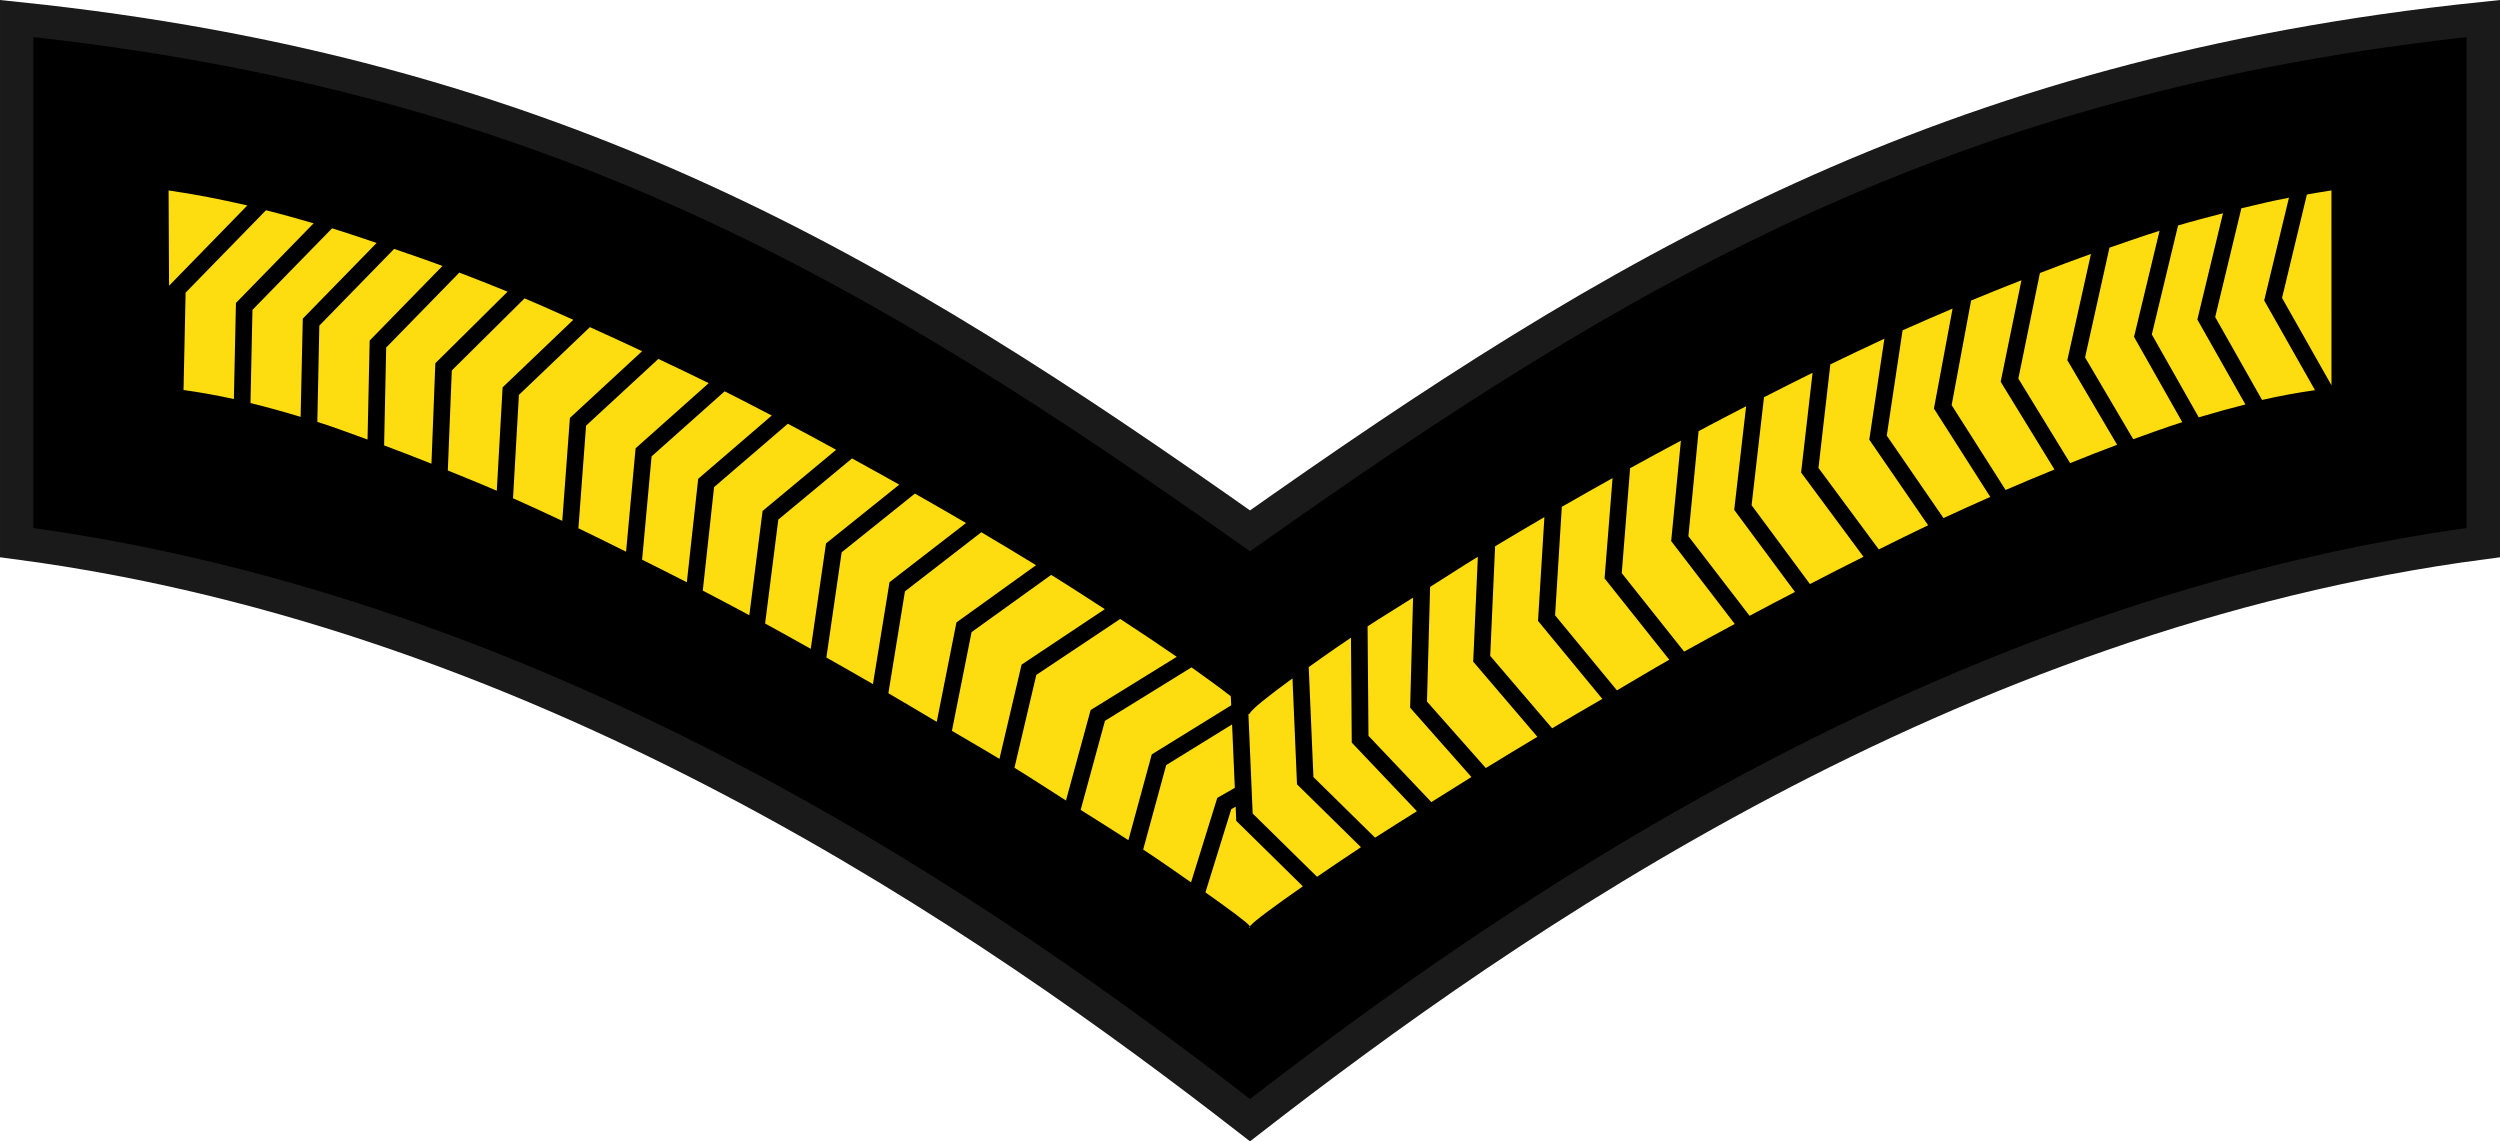<?xml version="1.0" encoding="UTF-8" standalone="no"?>
<svg
   xmlns:dc="http://purl.org/dc/elements/1.1/"
   xmlns:cc="http://creativecommons.org/ns#"
   xmlns:rdf="http://www.w3.org/1999/02/22-rdf-syntax-ns#"
   xmlns:svg="http://www.w3.org/2000/svg"
   xmlns="http://www.w3.org/2000/svg"
   xmlns:xlink="http://www.w3.org/1999/xlink"
   xmlns:sodipodi="http://sodipodi.sourceforge.net/DTD/sodipodi-0.dtd"
   xmlns:inkscape="http://www.inkscape.org/namespaces/inkscape"
   width="21.109mm"
   height="9.637mm"
   viewBox="0 0 74.796 34.147"
   id="svg9979"
   version="1.1"
   inkscape:version="1.0.2-2 (e86c870879, 2021-01-15)"
   sodipodi:docname="Malta-navy-OR-3.svg">
  <defs
     id="defs9981">
    <linearGradient
       id="linearGradient11276">
      <stop
         style="stop-color:#c99e4e;stop-opacity:1"
         offset="0"
         id="stop11278" />
      <stop
         id="stop11280"
         offset="0.5"
         style="stop-color:#f8da8a;stop-opacity:1" />
      <stop
         style="stop-color:#cfa555;stop-opacity:1"
         offset="1"
         id="stop11282" />
    </linearGradient>
    <linearGradient
       id="linearGradient12721"
       gradientUnits="userSpaceOnUse"
       x1="274.913"
       y1="510.481"
       x2="397.753"
       y2="410.023">
      <stop
         offset="0.131"
         style="stop-color:#C99E4E"
         id="stop12731" />
      <stop
         offset="0.29"
         style="stop-color:#DFBA68"
         id="stop12729" />
      <stop
         offset="0.49"
         style="stop-color:#F2D180"
         id="stop12727" />
      <stop
         offset="0.832"
         style="stop-color:#FCE090"
         id="stop12725" />
      <stop
         offset="1"
         style="stop-color:#FFE595"
         id="stop12723" />
    </linearGradient>
    <linearGradient
       id="linearGradient7731">
      <stop
         style="stop-color:#cfa555;stop-opacity:1"
         offset="0"
         id="stop7737" />
      <stop
         id="stop7735"
         offset="0.5"
         style="stop-color:#f8da8a;stop-opacity:1" />
      <stop
         style="stop-color:#c99e4e;stop-opacity:1"
         offset="1"
         id="stop7733" />
    </linearGradient>
    <linearGradient
       id="linearGradient6504">
      <stop
         id="stop6506"
         offset="0"
         style="stop-color:#d5d5d5;stop-opacity:1;" />
      <stop
         id="stop6508"
         offset="1"
         style="stop-color:#646464;stop-opacity:1;" />
    </linearGradient>
    <linearGradient
       id="linearGradient5608">
      <stop
         id="stop5610"
         offset="0"
         style="stop-color:#dcdcdc;stop-opacity:1;" />
      <stop
         id="stop5612"
         offset="1"
         style="stop-color:#aaaaaa;stop-opacity:1;" />
    </linearGradient>
    <linearGradient
       id="linearGradient4957">
      <stop
         style="stop-color:#dcdcdc;stop-opacity:1;"
         offset="0"
         id="stop4959" />
      <stop
         id="stop4961"
         offset="1"
         style="stop-color:#5a5a5a;stop-opacity:1;" />
    </linearGradient>
    <linearGradient
       id="linearGradient4709">
      <stop
         style="stop-color:#f0f0f0;stop-opacity:1;"
         offset="0"
         id="stop4711" />
      <stop
         style="stop-color:#aaaaaa;stop-opacity:1;"
         offset="1"
         id="stop4713" />
    </linearGradient>
    <linearGradient
       id="linearGradient4625">
      <stop
         id="stop4627"
         offset="0"
         style="stop-color:#aaaaaa;stop-opacity:1;" />
      <stop
         id="stop4629"
         offset="1"
         style="stop-color:#e6e6e6;stop-opacity:1;" />
    </linearGradient>
    <linearGradient
       id="linearGradient2214">
      <stop
         style="stop-color:white;stop-opacity:1;"
         offset="0"
         id="stop2216" />
      <stop
         style="stop-color:white;stop-opacity:0;"
         offset="1"
         id="stop2218" />
    </linearGradient>
    <linearGradient
       id="linearGradient4344">
      <stop
         id="stop4346"
         offset="0"
         style="stop-color:#505050;stop-opacity:1;" />
      <stop
         id="stop4348"
         offset="1"
         style="stop-color:#969696;stop-opacity:1;" />
    </linearGradient>
    <linearGradient
       id="linearGradient3623">
      <stop
         id="stop3625"
         offset="0"
         style="stop-color:#3f3f3f;stop-opacity:1;" />
      <stop
         id="stop3627"
         offset="1"
         style="stop-color:#878787;stop-opacity:1;" />
    </linearGradient>
    <linearGradient
       id="linearGradient24253">
      <stop
         id="stop24255"
         offset="0"
         style="stop-color:#494949;stop-opacity:1;" />
      <stop
         id="stop24257"
         offset="1"
         style="stop-color:#565656;stop-opacity:0;" />
    </linearGradient>
    <radialGradient
       r="77.266"
       fy="270.495"
       fx="-48.17"
       cy="270.495"
       cx="-48.17"
       gradientUnits="userSpaceOnUse"
       id="radialGradient24461"
       xlink:href="#linearGradient12542"
       inkscape:collect="always" />
    <linearGradient
       id="linearGradient12542">
      <stop
         id="stop12544"
         offset="0"
         style="stop-color:#575757;stop-opacity:1;" />
      <stop
         id="stop12546"
         offset="1"
         style="stop-color:#ffffff;stop-opacity:0.667;" />
    </linearGradient>
    <radialGradient
       r="77.266"
       fy="279.07"
       fx="-48.17"
       cy="279.07"
       cx="-48.17"
       gradientTransform="matrix(1.467,0,0,1.175,22.5,-48.765)"
       gradientUnits="userSpaceOnUse"
       id="radialGradient24507"
       xlink:href="#linearGradient12570"
       inkscape:collect="always" />
    <linearGradient
       id="linearGradient12570">
      <stop
         style="stop-color:#7f7f7f;stop-opacity:1;"
         offset="0"
         id="stop12572" />
      <stop
         id="stop12576"
         offset="0.5"
         style="stop-color:#e8e8e8;stop-opacity:0.706;" />
      <stop
         style="stop-color:#7f7f7f;stop-opacity:0;"
         offset="1"
         id="stop12574" />
    </linearGradient>
    <radialGradient
       r="77.266"
       fy="203.702"
       fx="-48.17"
       cy="203.702"
       cx="-48.17"
       gradientTransform="matrix(1.75,-2.6179136e-8,2.5135562e-8,1.68,36.121,-141.812)"
       gradientUnits="userSpaceOnUse"
       id="radialGradient24459"
       xlink:href="#linearGradient3240"
       inkscape:collect="always" />
    <linearGradient
       id="linearGradient3240">
      <stop
         id="stop3242"
         offset="0"
         style="stop-color:#c7c7c7;stop-opacity:1;" />
      <stop
         style="stop-color:#333333;stop-opacity:1;"
         offset="1"
         id="stop4286" />
    </linearGradient>
    <radialGradient
       r="77.266"
       fy="203.702"
       fx="-48.17"
       cy="203.702"
       cx="-48.17"
       gradientTransform="matrix(1.75,-2.6179136e-8,2.5135562e-8,1.68,36.121,-141.812)"
       gradientUnits="userSpaceOnUse"
       id="radialGradient3730"
       xlink:href="#linearGradient3240"
       inkscape:collect="always" />
    <radialGradient
       r="77.266"
       fy="279.07"
       fx="-48.17"
       cy="279.07"
       cx="-48.17"
       gradientTransform="matrix(1.467,0,0,1.175,22.5,-48.765)"
       gradientUnits="userSpaceOnUse"
       id="radialGradient3732"
       xlink:href="#linearGradient12570"
       inkscape:collect="always" />
    <radialGradient
       r="77.266"
       fy="270.495"
       fx="-48.17"
       cy="270.495"
       cx="-48.17"
       gradientUnits="userSpaceOnUse"
       id="radialGradient3734"
       xlink:href="#linearGradient12542"
       inkscape:collect="always" />
    <linearGradient
       gradientUnits="userSpaceOnUse"
       y2="474.984"
       x2="367.415"
       y1="474.984"
       x1="272.585"
       id="linearGradient4643-2"
       xlink:href="#linearGradient4625-4"
       inkscape:collect="always" />
    <linearGradient
       id="linearGradient4625-4">
      <stop
         id="stop4627-5"
         offset="0"
         style="stop-color:#aaaaaa;stop-opacity:1;" />
      <stop
         id="stop4629-2"
         offset="1"
         style="stop-color:#f0f0f0;stop-opacity:1;" />
    </linearGradient>
    <linearGradient
       gradientTransform="matrix(0.97,0,0,0.97,8.086,12.971)"
       gradientUnits="userSpaceOnUse"
       y2="474.984"
       x2="296.875"
       y1="474.984"
       x1="272.594"
       id="linearGradient4699"
       xlink:href="#linearGradient4625-4"
       inkscape:collect="always" />
    <linearGradient
       gradientTransform="matrix(0.97,0,0,0.97,8.086,12.971)"
       gradientUnits="userSpaceOnUse"
       y2="474.984"
       x2="367.406"
       y1="474.984"
       x1="343.125"
       id="linearGradient4707"
       xlink:href="#linearGradient4709"
       inkscape:collect="always" />
    <linearGradient
       y2="92.388"
       x2="107.425"
       y1="89.946"
       x1="106.711"
       gradientTransform="matrix(11.303,0,0,14.076,-913.452,-658.923)"
       gradientUnits="userSpaceOnUse"
       id="linearGradient4716"
       xlink:href="#linearGradient2214"
       inkscape:collect="always" />
    <radialGradient
       r="18.834"
       fy="90.324"
       fx="109.872"
       cy="90.324"
       cx="109.872"
       gradientTransform="matrix(7.085,3.586874e-6,-1.4920775e-6,4.57,-449.953,199.656)"
       gradientUnits="userSpaceOnUse"
       id="radialGradient4720"
       xlink:href="#linearGradient4344"
       inkscape:collect="always" />
    <linearGradient
       y2="92.388"
       x2="107.425"
       y1="89.946"
       x1="106.711"
       gradientTransform="matrix(-11.303,0,0,14.076,1554.067,-658.923)"
       gradientUnits="userSpaceOnUse"
       id="linearGradient4723"
       xlink:href="#linearGradient2214"
       inkscape:collect="always" />
    <radialGradient
       r="18.834"
       fy="90.324"
       fx="109.872"
       cy="90.324"
       cx="109.872"
       gradientTransform="matrix(-7.085,3.586874e-6,1.4920775e-6,4.57,1090.709,199.656)"
       gradientUnits="userSpaceOnUse"
       id="radialGradient4731"
       xlink:href="#linearGradient4344"
       inkscape:collect="always" />
    <linearGradient
       gradientUnits="userSpaceOnUse"
       y2="394.039"
       x2="325.587"
       y1="394.039"
       x1="238.179"
       id="linearGradient4761-6"
       xlink:href="#linearGradient4625-4"
       inkscape:collect="always" />
    <linearGradient
       gradientTransform="matrix(1.172,0.135,-0.14,1.186,5.962,-122.443)"
       gradientUnits="userSpaceOnUse"
       y2="423.927"
       x2="458.114"
       y1="423.927"
       x1="308.692"
       id="linearGradient4945"
       xlink:href="#linearGradient4957"
       inkscape:collect="always" />
    <radialGradient
       r="77.266"
       fy="203.702"
       fx="-48.17"
       cy="203.702"
       cx="-48.17"
       gradientTransform="matrix(1.75,-2.6179136e-8,2.5135562e-8,1.68,36.121,-141.812)"
       gradientUnits="userSpaceOnUse"
       id="radialGradient4976"
       xlink:href="#linearGradient3240"
       inkscape:collect="always" />
    <radialGradient
       r="77.266"
       fy="279.07"
       fx="-48.17"
       cy="279.07"
       cx="-48.17"
       gradientTransform="matrix(1.467,0,0,1.175,22.5,-48.765)"
       gradientUnits="userSpaceOnUse"
       id="radialGradient4978"
       xlink:href="#linearGradient12570"
       inkscape:collect="always" />
    <radialGradient
       r="77.266"
       fy="270.495"
       fx="-48.17"
       cy="270.495"
       cx="-48.17"
       gradientUnits="userSpaceOnUse"
       id="radialGradient4980"
       xlink:href="#linearGradient12542"
       inkscape:collect="always" />
    <radialGradient
       r="77.266"
       fy="203.702"
       fx="-48.17"
       cy="203.702"
       cx="-48.17"
       gradientTransform="matrix(1.75,-2.6179136e-8,2.5135562e-8,1.68,36.121,-141.812)"
       gradientUnits="userSpaceOnUse"
       id="radialGradient4995"
       xlink:href="#linearGradient3240"
       inkscape:collect="always" />
    <radialGradient
       r="77.266"
       fy="279.07"
       fx="-48.17"
       cy="279.07"
       cx="-48.17"
       gradientTransform="matrix(1.467,0,0,1.175,22.5,-48.765)"
       gradientUnits="userSpaceOnUse"
       id="radialGradient4997"
       xlink:href="#linearGradient12570"
       inkscape:collect="always" />
    <radialGradient
       r="77.266"
       fy="270.495"
       fx="-48.17"
       cy="270.495"
       cx="-48.17"
       gradientUnits="userSpaceOnUse"
       id="radialGradient4999"
       xlink:href="#linearGradient12542"
       inkscape:collect="always" />
    <radialGradient
       r="77.266"
       fy="203.702"
       fx="-48.17"
       cy="203.702"
       cx="-48.17"
       gradientTransform="matrix(1.75,-2.6179136e-8,2.5135562e-8,1.68,36.121,-141.812)"
       gradientUnits="userSpaceOnUse"
       id="radialGradient5092"
       xlink:href="#linearGradient3240"
       inkscape:collect="always" />
    <radialGradient
       r="77.266"
       fy="279.07"
       fx="-48.17"
       cy="279.07"
       cx="-48.17"
       gradientTransform="matrix(1.467,0,0,1.175,22.5,-48.765)"
       gradientUnits="userSpaceOnUse"
       id="radialGradient5094"
       xlink:href="#linearGradient12570"
       inkscape:collect="always" />
    <radialGradient
       r="77.266"
       fy="270.495"
       fx="-48.17"
       cy="270.495"
       cx="-48.17"
       gradientUnits="userSpaceOnUse"
       id="radialGradient5096"
       xlink:href="#linearGradient12542"
       inkscape:collect="always" />
    <radialGradient
       r="18.834"
       fy="90.324"
       fx="109.872"
       cy="90.324"
       cx="109.872"
       gradientTransform="matrix(7.085,3.586874e-6,-1.4920775e-6,4.57,-449.953,199.656)"
       gradientUnits="userSpaceOnUse"
       id="radialGradient5165"
       xlink:href="#linearGradient4344"
       inkscape:collect="always" />
    <radialGradient
       r="18.834"
       fy="90.324"
       fx="109.872"
       cy="90.324"
       cx="109.872"
       gradientTransform="matrix(-7.085,3.586874e-6,1.4920775e-6,4.57,1090.709,199.656)"
       gradientUnits="userSpaceOnUse"
       id="radialGradient5176"
       xlink:href="#linearGradient4344"
       inkscape:collect="always" />
    <radialGradient
       r="18.834"
       fy="90.324"
       fx="109.872"
       cy="90.324"
       cx="109.872"
       gradientTransform="matrix(7.085,3.586874e-6,-1.4920775e-6,4.57,-449.953,199.656)"
       gradientUnits="userSpaceOnUse"
       id="radialGradient5165-2"
       xlink:href="#linearGradient3623"
       inkscape:collect="always" />
    <radialGradient
       r="18.834"
       fy="90.324"
       fx="109.872"
       cy="90.324"
       cx="109.872"
       gradientTransform="matrix(7.085,3.586874e-6,-1.4920775e-6,4.57,-449.953,199.656)"
       gradientUnits="userSpaceOnUse"
       id="radialGradient5376"
       xlink:href="#linearGradient3623"
       inkscape:collect="always" />
    <radialGradient
       r="18.834"
       fy="90.324"
       fx="109.872"
       cy="90.324"
       cx="109.872"
       gradientTransform="matrix(7.085,3.586874e-6,-1.4920775e-6,4.57,-449.953,199.656)"
       gradientUnits="userSpaceOnUse"
       id="radialGradient5380"
       xlink:href="#linearGradient4344"
       inkscape:collect="always" />
    <radialGradient
       r="18.834"
       fy="90.324"
       fx="109.872"
       cy="90.324"
       cx="109.872"
       gradientTransform="matrix(7.085,3.586874e-6,-1.4920775e-6,4.57,-449.953,199.656)"
       gradientUnits="userSpaceOnUse"
       id="radialGradient5449"
       xlink:href="#linearGradient3623"
       inkscape:collect="always" />
    <radialGradient
       r="18.834"
       fy="90.324"
       fx="109.872"
       cy="90.324"
       cx="109.872"
       gradientTransform="matrix(7.085,3.586874e-6,-1.4920775e-6,4.57,-449.953,199.656)"
       gradientUnits="userSpaceOnUse"
       id="radialGradient5453"
       xlink:href="#linearGradient4344"
       inkscape:collect="always" />
    <radialGradient
       r="18.834"
       fy="90.324"
       fx="109.872"
       cy="90.324"
       cx="109.872"
       gradientTransform="matrix(7.085,3.586874e-6,-1.4920775e-6,4.57,-449.953,199.656)"
       gradientUnits="userSpaceOnUse"
       id="radialGradient5494"
       xlink:href="#linearGradient3623"
       inkscape:collect="always" />
    <radialGradient
       r="18.834"
       fy="90.324"
       fx="109.872"
       cy="90.324"
       cx="109.872"
       gradientTransform="matrix(7.085,3.586874e-6,-1.4920775e-6,4.57,-449.953,199.656)"
       gradientUnits="userSpaceOnUse"
       id="radialGradient5498"
       xlink:href="#linearGradient4344"
       inkscape:collect="always" />
    <radialGradient
       r="18.834"
       fy="90.324"
       fx="109.872"
       cy="90.324"
       cx="109.872"
       gradientTransform="matrix(7.085,3.586874e-6,-1.4920775e-6,4.57,-449.953,199.656)"
       gradientUnits="userSpaceOnUse"
       id="radialGradient5540"
       xlink:href="#linearGradient4344"
       inkscape:collect="always" />
    <radialGradient
       gradientUnits="userSpaceOnUse"
       r="6.787"
       fy="506.648"
       fx="1737.409"
       cy="506.648"
       cx="1737.409"
       id="radialGradient5589"
       xlink:href="#linearGradient4709"
       inkscape:collect="always" />
    <linearGradient
       y2="92.388"
       x2="107.425"
       y1="89.946"
       x1="106.711"
       gradientTransform="matrix(11.326,0,0,14.104,-880.682,-740.062)"
       gradientUnits="userSpaceOnUse"
       id="linearGradient7192-1"
       xlink:href="#linearGradient2214"
       inkscape:collect="always" />
    <radialGradient
       r="6.787"
       fy="504.486"
       fx="1740.369"
       cy="504.486"
       cx="1740.369"
       gradientUnits="userSpaceOnUse"
       id="radialGradient7708"
       xlink:href="#linearGradient5608"
       inkscape:collect="always" />
    <linearGradient
       y2="632.264"
       x2="-77.689"
       y1="632.264"
       x1="-91.389"
       gradientUnits="userSpaceOnUse"
       id="linearGradient7716"
       xlink:href="#linearGradient4957"
       inkscape:collect="always" />
    <linearGradient
       y2="632.669"
       x2="-239.192"
       y1="632.669"
       x1="-250.625"
       gradientUnits="userSpaceOnUse"
       id="linearGradient7718"
       xlink:href="#linearGradient4957"
       inkscape:collect="always" />
    <radialGradient
       r="6.787"
       fy="504.486"
       fx="1740.369"
       cy="504.486"
       cx="1740.369"
       gradientUnits="userSpaceOnUse"
       id="radialGradient7724"
       xlink:href="#linearGradient5608"
       inkscape:collect="always" />
    <radialGradient
       r="77.266"
       fy="203.702"
       fx="-48.17"
       cy="203.702"
       cx="-48.17"
       gradientTransform="matrix(1.75,-2.6179136e-8,2.5135562e-8,1.68,36.121,-141.812)"
       gradientUnits="userSpaceOnUse"
       id="radialGradient7756"
       xlink:href="#linearGradient3240"
       inkscape:collect="always" />
    <radialGradient
       r="77.266"
       fy="279.07"
       fx="-48.17"
       cy="279.07"
       cx="-48.17"
       gradientTransform="matrix(1.467,0,0,1.175,22.5,-48.765)"
       gradientUnits="userSpaceOnUse"
       id="radialGradient7758"
       xlink:href="#linearGradient12570"
       inkscape:collect="always" />
    <radialGradient
       r="77.266"
       fy="270.495"
       fx="-48.17"
       cy="270.495"
       cx="-48.17"
       gradientUnits="userSpaceOnUse"
       id="radialGradient7760"
       xlink:href="#linearGradient12542"
       inkscape:collect="always" />
    <radialGradient
       r="6.787"
       fy="504.486"
       fx="1740.369"
       cy="504.486"
       cx="1740.369"
       gradientUnits="userSpaceOnUse"
       id="radialGradient3332"
       xlink:href="#linearGradient5608"
       inkscape:collect="always" />
    <radialGradient
       r="6.787"
       fy="504.486"
       fx="1740.369"
       cy="504.486"
       cx="1740.369"
       gradientUnits="userSpaceOnUse"
       id="radialGradient3348"
       xlink:href="#linearGradient5608"
       inkscape:collect="always" />
    <radialGradient
       r="77.266"
       fy="203.702"
       fx="-48.17"
       cy="203.702"
       cx="-48.17"
       gradientTransform="matrix(1.75,-2.6179136e-8,2.5135562e-8,1.68,36.121,-141.812)"
       gradientUnits="userSpaceOnUse"
       id="radialGradient3380"
       xlink:href="#linearGradient3240"
       inkscape:collect="always" />
    <radialGradient
       r="77.266"
       fy="279.07"
       fx="-48.17"
       cy="279.07"
       cx="-48.17"
       gradientTransform="matrix(1.467,0,0,1.175,22.5,-48.765)"
       gradientUnits="userSpaceOnUse"
       id="radialGradient3382"
       xlink:href="#linearGradient12570"
       inkscape:collect="always" />
    <radialGradient
       r="77.266"
       fy="270.495"
       fx="-48.17"
       cy="270.495"
       cx="-48.17"
       gradientUnits="userSpaceOnUse"
       id="radialGradient3384"
       xlink:href="#linearGradient12542"
       inkscape:collect="always" />
    <radialGradient
       r="6.787"
       fy="504.486"
       fx="1740.369"
       cy="504.486"
       cx="1740.369"
       gradientUnits="userSpaceOnUse"
       id="radialGradient3430"
       xlink:href="#linearGradient5608"
       inkscape:collect="always" />
    <radialGradient
       r="6.787"
       fy="504.486"
       fx="1740.369"
       cy="504.486"
       cx="1740.369"
       gradientUnits="userSpaceOnUse"
       id="radialGradient3446"
       xlink:href="#linearGradient5608"
       inkscape:collect="always" />
    <radialGradient
       r="6.787"
       fy="504.486"
       fx="1740.369"
       cy="504.486"
       cx="1740.369"
       gradientUnits="userSpaceOnUse"
       id="radialGradient3516"
       xlink:href="#linearGradient5608"
       inkscape:collect="always" />
    <radialGradient
       r="6.787"
       fy="504.486"
       fx="1740.369"
       cy="504.486"
       cx="1740.369"
       gradientUnits="userSpaceOnUse"
       id="radialGradient3544"
       xlink:href="#linearGradient5608"
       inkscape:collect="always" />
    <radialGradient
       r="77.266"
       fy="270.495"
       fx="-48.17"
       cy="270.495"
       cx="-48.17"
       gradientUnits="userSpaceOnUse"
       id="radialGradient24461-7"
       xlink:href="#linearGradient12542"
       inkscape:collect="always" />
    <radialGradient
       r="77.266"
       fy="279.07"
       fx="-48.17"
       cy="279.07"
       cx="-48.17"
       gradientTransform="matrix(1.467,0,0,1.175,22.5,-48.765)"
       gradientUnits="userSpaceOnUse"
       id="radialGradient24507-5"
       xlink:href="#linearGradient12570"
       inkscape:collect="always" />
    <radialGradient
       r="77.266"
       fy="203.702"
       fx="-48.17"
       cy="203.702"
       cx="-48.17"
       gradientTransform="matrix(1.75,-2.6179136e-8,2.5135562e-8,1.68,36.121,-141.812)"
       gradientUnits="userSpaceOnUse"
       id="radialGradient24459-8"
       xlink:href="#linearGradient3240"
       inkscape:collect="always" />
    <radialGradient
       r="77.266"
       fy="203.702"
       fx="-48.17"
       cy="203.702"
       cx="-48.17"
       gradientTransform="matrix(1.75,-2.6179136e-8,2.5135562e-8,1.68,36.121,-141.812)"
       gradientUnits="userSpaceOnUse"
       id="radialGradient3730-7"
       xlink:href="#linearGradient3240"
       inkscape:collect="always" />
    <radialGradient
       r="77.266"
       fy="279.07"
       fx="-48.17"
       cy="279.07"
       cx="-48.17"
       gradientTransform="matrix(1.467,0,0,1.175,22.5,-48.765)"
       gradientUnits="userSpaceOnUse"
       id="radialGradient3732-3"
       xlink:href="#linearGradient12570"
       inkscape:collect="always" />
    <radialGradient
       r="77.266"
       fy="270.495"
       fx="-48.17"
       cy="270.495"
       cx="-48.17"
       gradientUnits="userSpaceOnUse"
       id="radialGradient3734-7"
       xlink:href="#linearGradient12542"
       inkscape:collect="always" />
    <radialGradient
       r="18.834"
       fy="90.324"
       fx="109.872"
       cy="90.324"
       cx="109.872"
       gradientTransform="matrix(7.085,3.586874e-6,-1.4920775e-6,4.57,-449.953,199.656)"
       gradientUnits="userSpaceOnUse"
       id="radialGradient4720-4"
       xlink:href="#linearGradient4344"
       inkscape:collect="always" />
    <radialGradient
       r="18.834"
       fy="90.324"
       fx="109.872"
       cy="90.324"
       cx="109.872"
       gradientTransform="matrix(-7.085,3.586874e-6,1.4920775e-6,4.57,1090.709,199.656)"
       gradientUnits="userSpaceOnUse"
       id="radialGradient4731-9"
       xlink:href="#linearGradient4344"
       inkscape:collect="always" />
    <radialGradient
       r="77.266"
       fy="203.702"
       fx="-48.17"
       cy="203.702"
       cx="-48.17"
       gradientTransform="matrix(1.75,-2.6179136e-8,2.5135562e-8,1.68,36.121,-141.812)"
       gradientUnits="userSpaceOnUse"
       id="radialGradient4976-0"
       xlink:href="#linearGradient3240"
       inkscape:collect="always" />
    <radialGradient
       r="77.266"
       fy="279.07"
       fx="-48.17"
       cy="279.07"
       cx="-48.17"
       gradientTransform="matrix(1.467,0,0,1.175,22.5,-48.765)"
       gradientUnits="userSpaceOnUse"
       id="radialGradient4978-6"
       xlink:href="#linearGradient12570"
       inkscape:collect="always" />
    <radialGradient
       r="77.266"
       fy="270.495"
       fx="-48.17"
       cy="270.495"
       cx="-48.17"
       gradientUnits="userSpaceOnUse"
       id="radialGradient4980-9"
       xlink:href="#linearGradient12542"
       inkscape:collect="always" />
    <radialGradient
       r="77.266"
       fy="203.702"
       fx="-48.17"
       cy="203.702"
       cx="-48.17"
       gradientTransform="matrix(1.75,-2.6179136e-8,2.5135562e-8,1.68,36.121,-141.812)"
       gradientUnits="userSpaceOnUse"
       id="radialGradient4995-9"
       xlink:href="#linearGradient3240"
       inkscape:collect="always" />
    <radialGradient
       r="77.266"
       fy="279.07"
       fx="-48.17"
       cy="279.07"
       cx="-48.17"
       gradientTransform="matrix(1.467,0,0,1.175,22.5,-48.765)"
       gradientUnits="userSpaceOnUse"
       id="radialGradient4997-3"
       xlink:href="#linearGradient12570"
       inkscape:collect="always" />
    <radialGradient
       r="77.266"
       fy="270.495"
       fx="-48.17"
       cy="270.495"
       cx="-48.17"
       gradientUnits="userSpaceOnUse"
       id="radialGradient4999-5"
       xlink:href="#linearGradient12542"
       inkscape:collect="always" />
    <radialGradient
       r="77.266"
       fy="203.702"
       fx="-48.17"
       cy="203.702"
       cx="-48.17"
       gradientTransform="matrix(1.75,-2.6179136e-8,2.5135562e-8,1.68,36.121,-141.812)"
       gradientUnits="userSpaceOnUse"
       id="radialGradient5092-2"
       xlink:href="#linearGradient3240"
       inkscape:collect="always" />
    <radialGradient
       r="77.266"
       fy="279.07"
       fx="-48.17"
       cy="279.07"
       cx="-48.17"
       gradientTransform="matrix(1.467,0,0,1.175,22.5,-48.765)"
       gradientUnits="userSpaceOnUse"
       id="radialGradient5094-9"
       xlink:href="#linearGradient12570"
       inkscape:collect="always" />
    <radialGradient
       r="77.266"
       fy="270.495"
       fx="-48.17"
       cy="270.495"
       cx="-48.17"
       gradientUnits="userSpaceOnUse"
       id="radialGradient5096-9"
       xlink:href="#linearGradient12542"
       inkscape:collect="always" />
    <radialGradient
       r="18.834"
       fy="90.324"
       fx="109.872"
       cy="90.324"
       cx="109.872"
       gradientTransform="matrix(7.085,3.586874e-6,-1.4920775e-6,4.57,-449.953,199.656)"
       gradientUnits="userSpaceOnUse"
       id="radialGradient5165-8"
       xlink:href="#linearGradient4344"
       inkscape:collect="always" />
    <radialGradient
       r="18.834"
       fy="90.324"
       fx="109.872"
       cy="90.324"
       cx="109.872"
       gradientTransform="matrix(-7.085,3.586874e-6,1.4920775e-6,4.57,1090.709,199.656)"
       gradientUnits="userSpaceOnUse"
       id="radialGradient5176-4"
       xlink:href="#linearGradient4344"
       inkscape:collect="always" />
    <radialGradient
       r="18.834"
       fy="90.324"
       fx="109.872"
       cy="90.324"
       cx="109.872"
       gradientTransform="matrix(7.085,3.586874e-6,-1.4920775e-6,4.57,-449.953,199.656)"
       gradientUnits="userSpaceOnUse"
       id="radialGradient5165-2-6"
       xlink:href="#linearGradient3623"
       inkscape:collect="always" />
    <radialGradient
       r="18.834"
       fy="90.324"
       fx="109.872"
       cy="90.324"
       cx="109.872"
       gradientTransform="matrix(7.085,3.586874e-6,-1.4920775e-6,4.57,-449.953,199.656)"
       gradientUnits="userSpaceOnUse"
       id="radialGradient5376-0"
       xlink:href="#linearGradient3623"
       inkscape:collect="always" />
    <radialGradient
       r="18.834"
       fy="90.324"
       fx="109.872"
       cy="90.324"
       cx="109.872"
       gradientTransform="matrix(7.085,3.586874e-6,-1.4920775e-6,4.57,-449.953,199.656)"
       gradientUnits="userSpaceOnUse"
       id="radialGradient5380-0"
       xlink:href="#linearGradient4344"
       inkscape:collect="always" />
    <radialGradient
       r="18.834"
       fy="90.324"
       fx="109.872"
       cy="90.324"
       cx="109.872"
       gradientTransform="matrix(7.085,3.586874e-6,-1.4920775e-6,4.57,-449.953,199.656)"
       gradientUnits="userSpaceOnUse"
       id="radialGradient5449-4"
       xlink:href="#linearGradient3623"
       inkscape:collect="always" />
    <radialGradient
       r="18.834"
       fy="90.324"
       fx="109.872"
       cy="90.324"
       cx="109.872"
       gradientTransform="matrix(7.085,3.586874e-6,-1.4920775e-6,4.57,-449.953,199.656)"
       gradientUnits="userSpaceOnUse"
       id="radialGradient5453-2"
       xlink:href="#linearGradient4344"
       inkscape:collect="always" />
    <radialGradient
       r="18.834"
       fy="90.324"
       fx="109.872"
       cy="90.324"
       cx="109.872"
       gradientTransform="matrix(7.085,3.586874e-6,-1.4920775e-6,4.57,-449.953,199.656)"
       gradientUnits="userSpaceOnUse"
       id="radialGradient5494-4"
       xlink:href="#linearGradient3623"
       inkscape:collect="always" />
    <radialGradient
       r="18.834"
       fy="90.324"
       fx="109.872"
       cy="90.324"
       cx="109.872"
       gradientTransform="matrix(7.085,3.586874e-6,-1.4920775e-6,4.57,-449.953,199.656)"
       gradientUnits="userSpaceOnUse"
       id="radialGradient5498-2"
       xlink:href="#linearGradient4344"
       inkscape:collect="always" />
    <radialGradient
       r="18.834"
       fy="90.324"
       fx="109.872"
       cy="90.324"
       cx="109.872"
       gradientTransform="matrix(7.085,3.586874e-6,-1.4920775e-6,4.57,-449.953,199.656)"
       gradientUnits="userSpaceOnUse"
       id="radialGradient5540-8"
       xlink:href="#linearGradient4344"
       inkscape:collect="always" />
    <radialGradient
       gradientUnits="userSpaceOnUse"
       r="6.787"
       fy="506.648"
       fx="1737.409"
       cy="506.648"
       cx="1737.409"
       id="radialGradient5589-1"
       xlink:href="#linearGradient4709"
       inkscape:collect="always" />
    <radialGradient
       r="6.787"
       fy="504.486"
       fx="1740.369"
       cy="504.486"
       cx="1740.369"
       gradientUnits="userSpaceOnUse"
       id="radialGradient7708-9"
       xlink:href="#linearGradient5608"
       inkscape:collect="always" />
    <radialGradient
       r="6.787"
       fy="504.486"
       fx="1740.369"
       cy="504.486"
       cx="1740.369"
       gradientUnits="userSpaceOnUse"
       id="radialGradient7724-9"
       xlink:href="#linearGradient5608"
       inkscape:collect="always" />
    <radialGradient
       r="77.266"
       fy="203.702"
       fx="-48.17"
       cy="203.702"
       cx="-48.17"
       gradientTransform="matrix(1.75,-2.6179136e-8,2.5135562e-8,1.68,36.121,-141.812)"
       gradientUnits="userSpaceOnUse"
       id="radialGradient7756-6"
       xlink:href="#linearGradient3240"
       inkscape:collect="always" />
    <radialGradient
       r="77.266"
       fy="279.07"
       fx="-48.17"
       cy="279.07"
       cx="-48.17"
       gradientTransform="matrix(1.467,0,0,1.175,22.5,-48.765)"
       gradientUnits="userSpaceOnUse"
       id="radialGradient7758-2"
       xlink:href="#linearGradient12570"
       inkscape:collect="always" />
    <radialGradient
       r="77.266"
       fy="270.495"
       fx="-48.17"
       cy="270.495"
       cx="-48.17"
       gradientUnits="userSpaceOnUse"
       id="radialGradient7760-4"
       xlink:href="#linearGradient12542"
       inkscape:collect="always" />
    <radialGradient
       r="6.787"
       fy="504.486"
       fx="1740.369"
       cy="504.486"
       cx="1740.369"
       gradientUnits="userSpaceOnUse"
       id="radialGradient3332-1"
       xlink:href="#linearGradient5608"
       inkscape:collect="always" />
    <radialGradient
       r="6.787"
       fy="504.486"
       fx="1740.369"
       cy="504.486"
       cx="1740.369"
       gradientUnits="userSpaceOnUse"
       id="radialGradient3348-0"
       xlink:href="#linearGradient5608"
       inkscape:collect="always" />
    <radialGradient
       r="77.266"
       fy="203.702"
       fx="-48.17"
       cy="203.702"
       cx="-48.17"
       gradientTransform="matrix(1.75,-2.6179136e-8,2.5135562e-8,1.68,36.121,-141.812)"
       gradientUnits="userSpaceOnUse"
       id="radialGradient3380-4"
       xlink:href="#linearGradient3240"
       inkscape:collect="always" />
    <radialGradient
       r="77.266"
       fy="279.07"
       fx="-48.17"
       cy="279.07"
       cx="-48.17"
       gradientTransform="matrix(1.467,0,0,1.175,22.5,-48.765)"
       gradientUnits="userSpaceOnUse"
       id="radialGradient3382-6"
       xlink:href="#linearGradient12570"
       inkscape:collect="always" />
    <radialGradient
       r="77.266"
       fy="270.495"
       fx="-48.17"
       cy="270.495"
       cx="-48.17"
       gradientUnits="userSpaceOnUse"
       id="radialGradient3384-9"
       xlink:href="#linearGradient12542"
       inkscape:collect="always" />
    <radialGradient
       r="6.787"
       fy="504.486"
       fx="1740.369"
       cy="504.486"
       cx="1740.369"
       gradientUnits="userSpaceOnUse"
       id="radialGradient3430-7"
       xlink:href="#linearGradient5608"
       inkscape:collect="always" />
    <radialGradient
       r="6.787"
       fy="504.486"
       fx="1740.369"
       cy="504.486"
       cx="1740.369"
       gradientUnits="userSpaceOnUse"
       id="radialGradient3446-2"
       xlink:href="#linearGradient5608"
       inkscape:collect="always" />
    <radialGradient
       r="6.787"
       fy="504.486"
       fx="1740.369"
       cy="504.486"
       cx="1740.369"
       gradientUnits="userSpaceOnUse"
       id="radialGradient3516-8"
       xlink:href="#linearGradient5608"
       inkscape:collect="always" />
    <radialGradient
       r="6.787"
       fy="504.486"
       fx="1740.369"
       cy="504.486"
       cx="1740.369"
       gradientUnits="userSpaceOnUse"
       id="radialGradient3544-4"
       xlink:href="#linearGradient5608"
       inkscape:collect="always" />
    <radialGradient
       inkscape:collect="always"
       xlink:href="#linearGradient12542"
       id="radialGradient24461-9"
       gradientUnits="userSpaceOnUse"
       cx="-48.17"
       cy="270.495"
       fx="-48.17"
       fy="270.495"
       r="77.266" />
    <radialGradient
       inkscape:collect="always"
       xlink:href="#linearGradient12570"
       id="radialGradient24507-6"
       gradientUnits="userSpaceOnUse"
       gradientTransform="matrix(1.467,0,0,1.175,22.5,-48.765)"
       cx="-48.17"
       cy="279.07"
       fx="-48.17"
       fy="279.07"
       r="77.266" />
    <radialGradient
       inkscape:collect="always"
       xlink:href="#linearGradient3240"
       id="radialGradient24459-85"
       gradientUnits="userSpaceOnUse"
       gradientTransform="matrix(1.75,-2.6179136e-8,2.5135562e-8,1.68,36.121,-141.812)"
       cx="-48.17"
       cy="203.702"
       fx="-48.17"
       fy="203.702"
       r="77.266" />
    <radialGradient
       inkscape:collect="always"
       xlink:href="#linearGradient3240"
       id="radialGradient3730-75"
       gradientUnits="userSpaceOnUse"
       gradientTransform="matrix(1.75,-2.6179136e-8,2.5135562e-8,1.68,36.121,-141.812)"
       cx="-48.17"
       cy="203.702"
       fx="-48.17"
       fy="203.702"
       r="77.266" />
    <radialGradient
       inkscape:collect="always"
       xlink:href="#linearGradient12570"
       id="radialGradient3732-1"
       gradientUnits="userSpaceOnUse"
       gradientTransform="matrix(1.467,0,0,1.175,22.5,-48.765)"
       cx="-48.17"
       cy="279.07"
       fx="-48.17"
       fy="279.07"
       r="77.266" />
    <radialGradient
       inkscape:collect="always"
       xlink:href="#linearGradient12542"
       id="radialGradient3734-0"
       gradientUnits="userSpaceOnUse"
       cx="-48.17"
       cy="270.495"
       fx="-48.17"
       fy="270.495"
       r="77.266" />
    <radialGradient
       inkscape:collect="always"
       xlink:href="#linearGradient4344"
       id="radialGradient4720-6"
       gradientUnits="userSpaceOnUse"
       gradientTransform="matrix(7.085,3.586874e-6,-1.4920775e-6,4.57,-449.953,199.656)"
       cx="109.872"
       cy="90.324"
       fx="109.872"
       fy="90.324"
       r="18.834" />
    <radialGradient
       inkscape:collect="always"
       xlink:href="#linearGradient4344"
       id="radialGradient4731-7"
       gradientUnits="userSpaceOnUse"
       gradientTransform="matrix(-7.085,3.586874e-6,1.4920775e-6,4.57,1090.709,199.656)"
       cx="109.872"
       cy="90.324"
       fx="109.872"
       fy="90.324"
       r="18.834" />
    <radialGradient
       inkscape:collect="always"
       xlink:href="#linearGradient3240"
       id="radialGradient4976-3"
       gradientUnits="userSpaceOnUse"
       gradientTransform="matrix(1.75,-2.6179136e-8,2.5135562e-8,1.68,36.121,-141.812)"
       cx="-48.17"
       cy="203.702"
       fx="-48.17"
       fy="203.702"
       r="77.266" />
    <radialGradient
       inkscape:collect="always"
       xlink:href="#linearGradient12570"
       id="radialGradient4978-2"
       gradientUnits="userSpaceOnUse"
       gradientTransform="matrix(1.467,0,0,1.175,22.5,-48.765)"
       cx="-48.17"
       cy="279.07"
       fx="-48.17"
       fy="279.07"
       r="77.266" />
    <radialGradient
       inkscape:collect="always"
       xlink:href="#linearGradient12542"
       id="radialGradient4980-6"
       gradientUnits="userSpaceOnUse"
       cx="-48.17"
       cy="270.495"
       fx="-48.17"
       fy="270.495"
       r="77.266" />
    <radialGradient
       inkscape:collect="always"
       xlink:href="#linearGradient3240"
       id="radialGradient4995-8"
       gradientUnits="userSpaceOnUse"
       gradientTransform="matrix(1.75,-2.6179136e-8,2.5135562e-8,1.68,36.121,-141.812)"
       cx="-48.17"
       cy="203.702"
       fx="-48.17"
       fy="203.702"
       r="77.266" />
    <radialGradient
       inkscape:collect="always"
       xlink:href="#linearGradient12570"
       id="radialGradient4997-2"
       gradientUnits="userSpaceOnUse"
       gradientTransform="matrix(1.467,0,0,1.175,22.5,-48.765)"
       cx="-48.17"
       cy="279.07"
       fx="-48.17"
       fy="279.07"
       r="77.266" />
    <radialGradient
       inkscape:collect="always"
       xlink:href="#linearGradient12542"
       id="radialGradient4999-3"
       gradientUnits="userSpaceOnUse"
       cx="-48.17"
       cy="270.495"
       fx="-48.17"
       fy="270.495"
       r="77.266" />
    <radialGradient
       inkscape:collect="always"
       xlink:href="#linearGradient3240"
       id="radialGradient5092-7"
       gradientUnits="userSpaceOnUse"
       gradientTransform="matrix(1.75,-2.6179136e-8,2.5135562e-8,1.68,36.121,-141.812)"
       cx="-48.17"
       cy="203.702"
       fx="-48.17"
       fy="203.702"
       r="77.266" />
    <radialGradient
       inkscape:collect="always"
       xlink:href="#linearGradient12570"
       id="radialGradient5094-91"
       gradientUnits="userSpaceOnUse"
       gradientTransform="matrix(1.467,0,0,1.175,22.5,-48.765)"
       cx="-48.17"
       cy="279.07"
       fx="-48.17"
       fy="279.07"
       r="77.266" />
    <radialGradient
       inkscape:collect="always"
       xlink:href="#linearGradient12542"
       id="radialGradient5096-4"
       gradientUnits="userSpaceOnUse"
       cx="-48.17"
       cy="270.495"
       fx="-48.17"
       fy="270.495"
       r="77.266" />
    <radialGradient
       inkscape:collect="always"
       xlink:href="#linearGradient4344"
       id="radialGradient5165-86"
       gradientUnits="userSpaceOnUse"
       gradientTransform="matrix(7.085,3.586874e-6,-1.4920775e-6,4.57,-449.953,199.656)"
       cx="109.872"
       cy="90.324"
       fx="109.872"
       fy="90.324"
       r="18.834" />
    <radialGradient
       inkscape:collect="always"
       xlink:href="#linearGradient4344"
       id="radialGradient5176-6"
       gradientUnits="userSpaceOnUse"
       gradientTransform="matrix(-7.085,3.586874e-6,1.4920775e-6,4.57,1090.709,199.656)"
       cx="109.872"
       cy="90.324"
       fx="109.872"
       fy="90.324"
       r="18.834" />
    <radialGradient
       inkscape:collect="always"
       xlink:href="#linearGradient3623"
       id="radialGradient5165-2-7"
       gradientUnits="userSpaceOnUse"
       gradientTransform="matrix(7.085,3.586874e-6,-1.4920775e-6,4.57,-449.953,199.656)"
       cx="109.872"
       cy="90.324"
       fx="109.872"
       fy="90.324"
       r="18.834" />
    <radialGradient
       inkscape:collect="always"
       xlink:href="#linearGradient3623"
       id="radialGradient5376-3"
       gradientUnits="userSpaceOnUse"
       gradientTransform="matrix(7.085,3.586874e-6,-1.4920775e-6,4.57,-449.953,199.656)"
       cx="109.872"
       cy="90.324"
       fx="109.872"
       fy="90.324"
       r="18.834" />
    <radialGradient
       inkscape:collect="always"
       xlink:href="#linearGradient4344"
       id="radialGradient5380-6"
       gradientUnits="userSpaceOnUse"
       gradientTransform="matrix(7.085,3.586874e-6,-1.4920775e-6,4.57,-449.953,199.656)"
       cx="109.872"
       cy="90.324"
       fx="109.872"
       fy="90.324"
       r="18.834" />
    <radialGradient
       inkscape:collect="always"
       xlink:href="#linearGradient3623"
       id="radialGradient5449-6"
       gradientUnits="userSpaceOnUse"
       gradientTransform="matrix(7.085,3.586874e-6,-1.4920775e-6,4.57,-449.953,199.656)"
       cx="109.872"
       cy="90.324"
       fx="109.872"
       fy="90.324"
       r="18.834" />
    <radialGradient
       inkscape:collect="always"
       xlink:href="#linearGradient4344"
       id="radialGradient5453-6"
       gradientUnits="userSpaceOnUse"
       gradientTransform="matrix(7.085,3.586874e-6,-1.4920775e-6,4.57,-449.953,199.656)"
       cx="109.872"
       cy="90.324"
       fx="109.872"
       fy="90.324"
       r="18.834" />
    <radialGradient
       inkscape:collect="always"
       xlink:href="#linearGradient3623"
       id="radialGradient5494-6"
       gradientUnits="userSpaceOnUse"
       gradientTransform="matrix(7.085,3.586874e-6,-1.4920775e-6,4.57,-449.953,199.656)"
       cx="109.872"
       cy="90.324"
       fx="109.872"
       fy="90.324"
       r="18.834" />
    <radialGradient
       inkscape:collect="always"
       xlink:href="#linearGradient4344"
       id="radialGradient5498-25"
       gradientUnits="userSpaceOnUse"
       gradientTransform="matrix(7.085,3.586874e-6,-1.4920775e-6,4.57,-449.953,199.656)"
       cx="109.872"
       cy="90.324"
       fx="109.872"
       fy="90.324"
       r="18.834" />
    <radialGradient
       inkscape:collect="always"
       xlink:href="#linearGradient4344"
       id="radialGradient5540-89"
       gradientUnits="userSpaceOnUse"
       gradientTransform="matrix(7.085,3.586874e-6,-1.4920775e-6,4.57,-449.953,199.656)"
       cx="109.872"
       cy="90.324"
       fx="109.872"
       fy="90.324"
       r="18.834" />
    <radialGradient
       inkscape:collect="always"
       xlink:href="#linearGradient4709"
       id="radialGradient5589-15"
       cx="1737.409"
       cy="506.648"
       fx="1737.409"
       fy="506.648"
       r="6.787"
       gradientUnits="userSpaceOnUse" />
    <radialGradient
       inkscape:collect="always"
       xlink:href="#linearGradient5608"
       id="radialGradient7708-8"
       gradientUnits="userSpaceOnUse"
       cx="1740.369"
       cy="504.486"
       fx="1740.369"
       fy="504.486"
       r="6.787" />
    <radialGradient
       inkscape:collect="always"
       xlink:href="#linearGradient5608"
       id="radialGradient7724-1"
       gradientUnits="userSpaceOnUse"
       cx="1740.369"
       cy="504.486"
       fx="1740.369"
       fy="504.486"
       r="6.787" />
    <radialGradient
       inkscape:collect="always"
       xlink:href="#linearGradient3240"
       id="radialGradient7756-3"
       gradientUnits="userSpaceOnUse"
       gradientTransform="matrix(1.75,-2.6179136e-8,2.5135562e-8,1.68,36.121,-141.812)"
       cx="-48.17"
       cy="203.702"
       fx="-48.17"
       fy="203.702"
       r="77.266" />
    <radialGradient
       inkscape:collect="always"
       xlink:href="#linearGradient12570"
       id="radialGradient7758-8"
       gradientUnits="userSpaceOnUse"
       gradientTransform="matrix(1.467,0,0,1.175,22.5,-48.765)"
       cx="-48.17"
       cy="279.07"
       fx="-48.17"
       fy="279.07"
       r="77.266" />
    <radialGradient
       inkscape:collect="always"
       xlink:href="#linearGradient12542"
       id="radialGradient7760-8"
       gradientUnits="userSpaceOnUse"
       cx="-48.17"
       cy="270.495"
       fx="-48.17"
       fy="270.495"
       r="77.266" />
    <radialGradient
       inkscape:collect="always"
       xlink:href="#linearGradient5608"
       id="radialGradient3332-6"
       gradientUnits="userSpaceOnUse"
       cx="1740.369"
       cy="504.486"
       fx="1740.369"
       fy="504.486"
       r="6.787" />
    <radialGradient
       inkscape:collect="always"
       xlink:href="#linearGradient5608"
       id="radialGradient3348-5"
       gradientUnits="userSpaceOnUse"
       cx="1740.369"
       cy="504.486"
       fx="1740.369"
       fy="504.486"
       r="6.787" />
    <radialGradient
       inkscape:collect="always"
       xlink:href="#linearGradient3240"
       id="radialGradient3380-2"
       gradientUnits="userSpaceOnUse"
       gradientTransform="matrix(1.75,-2.6179136e-8,2.5135562e-8,1.68,36.121,-141.812)"
       cx="-48.17"
       cy="203.702"
       fx="-48.17"
       fy="203.702"
       r="77.266" />
    <radialGradient
       inkscape:collect="always"
       xlink:href="#linearGradient12570"
       id="radialGradient3382-9"
       gradientUnits="userSpaceOnUse"
       gradientTransform="matrix(1.467,0,0,1.175,22.5,-48.765)"
       cx="-48.17"
       cy="279.07"
       fx="-48.17"
       fy="279.07"
       r="77.266" />
    <radialGradient
       inkscape:collect="always"
       xlink:href="#linearGradient12542"
       id="radialGradient3384-6"
       gradientUnits="userSpaceOnUse"
       cx="-48.17"
       cy="270.495"
       fx="-48.17"
       fy="270.495"
       r="77.266" />
    <radialGradient
       inkscape:collect="always"
       xlink:href="#linearGradient5608"
       id="radialGradient3430-3"
       gradientUnits="userSpaceOnUse"
       cx="1740.369"
       cy="504.486"
       fx="1740.369"
       fy="504.486"
       r="6.787" />
    <radialGradient
       inkscape:collect="always"
       xlink:href="#linearGradient5608"
       id="radialGradient3446-1"
       gradientUnits="userSpaceOnUse"
       cx="1740.369"
       cy="504.486"
       fx="1740.369"
       fy="504.486"
       r="6.787" />
    <radialGradient
       inkscape:collect="always"
       xlink:href="#linearGradient5608"
       id="radialGradient3516-86"
       gradientUnits="userSpaceOnUse"
       cx="1740.369"
       cy="504.486"
       fx="1740.369"
       fy="504.486"
       r="6.787" />
    <radialGradient
       inkscape:collect="always"
       xlink:href="#linearGradient5608"
       id="radialGradient3544-3"
       gradientUnits="userSpaceOnUse"
       cx="1740.369"
       cy="504.486"
       fx="1740.369"
       fy="504.486"
       r="6.787" />
    <radialGradient
       inkscape:collect="always"
       xlink:href="#linearGradient12542"
       id="radialGradient24461-2"
       gradientUnits="userSpaceOnUse"
       cx="-48.17"
       cy="270.495"
       fx="-48.17"
       fy="270.495"
       r="77.266" />
    <radialGradient
       inkscape:collect="always"
       xlink:href="#linearGradient12570"
       id="radialGradient24507-7"
       gradientUnits="userSpaceOnUse"
       gradientTransform="matrix(1.467,0,0,1.175,22.5,-48.765)"
       cx="-48.17"
       cy="279.07"
       fx="-48.17"
       fy="279.07"
       r="77.266" />
    <radialGradient
       inkscape:collect="always"
       xlink:href="#linearGradient3240"
       id="radialGradient24459-4"
       gradientUnits="userSpaceOnUse"
       gradientTransform="matrix(1.75,-2.6179136e-8,2.5135562e-8,1.68,36.121,-141.812)"
       cx="-48.17"
       cy="203.702"
       fx="-48.17"
       fy="203.702"
       r="77.266" />
    <radialGradient
       inkscape:collect="always"
       xlink:href="#linearGradient3240"
       id="radialGradient3730-0"
       gradientUnits="userSpaceOnUse"
       gradientTransform="matrix(1.75,-2.6179136e-8,2.5135562e-8,1.68,36.121,-141.812)"
       cx="-48.17"
       cy="203.702"
       fx="-48.17"
       fy="203.702"
       r="77.266" />
    <radialGradient
       inkscape:collect="always"
       xlink:href="#linearGradient12570"
       id="radialGradient3732-5"
       gradientUnits="userSpaceOnUse"
       gradientTransform="matrix(1.467,0,0,1.175,22.5,-48.765)"
       cx="-48.17"
       cy="279.07"
       fx="-48.17"
       fy="279.07"
       r="77.266" />
    <radialGradient
       inkscape:collect="always"
       xlink:href="#linearGradient12542"
       id="radialGradient3734-5"
       gradientUnits="userSpaceOnUse"
       cx="-48.17"
       cy="270.495"
       fx="-48.17"
       fy="270.495"
       r="77.266" />
    <radialGradient
       inkscape:collect="always"
       xlink:href="#linearGradient4344"
       id="radialGradient4720-3"
       gradientUnits="userSpaceOnUse"
       gradientTransform="matrix(7.085,3.586874e-6,-1.4920775e-6,4.57,-449.953,199.656)"
       cx="109.872"
       cy="90.324"
       fx="109.872"
       fy="90.324"
       r="18.834" />
    <radialGradient
       inkscape:collect="always"
       xlink:href="#linearGradient4344"
       id="radialGradient4731-5"
       gradientUnits="userSpaceOnUse"
       gradientTransform="matrix(-7.085,3.586874e-6,1.4920775e-6,4.57,1090.709,199.656)"
       cx="109.872"
       cy="90.324"
       fx="109.872"
       fy="90.324"
       r="18.834" />
    <radialGradient
       inkscape:collect="always"
       xlink:href="#linearGradient3240"
       id="radialGradient4976-09"
       gradientUnits="userSpaceOnUse"
       gradientTransform="matrix(1.75,-2.6179136e-8,2.5135562e-8,1.68,36.121,-141.812)"
       cx="-48.17"
       cy="203.702"
       fx="-48.17"
       fy="203.702"
       r="77.266" />
    <radialGradient
       inkscape:collect="always"
       xlink:href="#linearGradient12570"
       id="radialGradient4978-8"
       gradientUnits="userSpaceOnUse"
       gradientTransform="matrix(1.467,0,0,1.175,22.5,-48.765)"
       cx="-48.17"
       cy="279.07"
       fx="-48.17"
       fy="279.07"
       r="77.266" />
    <radialGradient
       inkscape:collect="always"
       xlink:href="#linearGradient12542"
       id="radialGradient4980-7"
       gradientUnits="userSpaceOnUse"
       cx="-48.17"
       cy="270.495"
       fx="-48.17"
       fy="270.495"
       r="77.266" />
    <radialGradient
       inkscape:collect="always"
       xlink:href="#linearGradient3240"
       id="radialGradient4995-4"
       gradientUnits="userSpaceOnUse"
       gradientTransform="matrix(1.75,-2.6179136e-8,2.5135562e-8,1.68,36.121,-141.812)"
       cx="-48.17"
       cy="203.702"
       fx="-48.17"
       fy="203.702"
       r="77.266" />
    <radialGradient
       inkscape:collect="always"
       xlink:href="#linearGradient12570"
       id="radialGradient4997-1"
       gradientUnits="userSpaceOnUse"
       gradientTransform="matrix(1.467,0,0,1.175,22.5,-48.765)"
       cx="-48.17"
       cy="279.07"
       fx="-48.17"
       fy="279.07"
       r="77.266" />
    <radialGradient
       inkscape:collect="always"
       xlink:href="#linearGradient12542"
       id="radialGradient4999-7"
       gradientUnits="userSpaceOnUse"
       cx="-48.17"
       cy="270.495"
       fx="-48.17"
       fy="270.495"
       r="77.266" />
    <radialGradient
       inkscape:collect="always"
       xlink:href="#linearGradient3240"
       id="radialGradient5092-6"
       gradientUnits="userSpaceOnUse"
       gradientTransform="matrix(1.75,-2.6179136e-8,2.5135562e-8,1.68,36.121,-141.812)"
       cx="-48.17"
       cy="203.702"
       fx="-48.17"
       fy="203.702"
       r="77.266" />
    <radialGradient
       inkscape:collect="always"
       xlink:href="#linearGradient12570"
       id="radialGradient5094-1"
       gradientUnits="userSpaceOnUse"
       gradientTransform="matrix(1.467,0,0,1.175,22.5,-48.765)"
       cx="-48.17"
       cy="279.07"
       fx="-48.17"
       fy="279.07"
       r="77.266" />
    <radialGradient
       inkscape:collect="always"
       xlink:href="#linearGradient12542"
       id="radialGradient5096-1"
       gradientUnits="userSpaceOnUse"
       cx="-48.17"
       cy="270.495"
       fx="-48.17"
       fy="270.495"
       r="77.266" />
    <radialGradient
       inkscape:collect="always"
       xlink:href="#linearGradient4344"
       id="radialGradient5165-9"
       gradientUnits="userSpaceOnUse"
       gradientTransform="matrix(7.085,3.586874e-6,-1.4920775e-6,4.57,-449.953,199.656)"
       cx="109.872"
       cy="90.324"
       fx="109.872"
       fy="90.324"
       r="18.834" />
    <radialGradient
       inkscape:collect="always"
       xlink:href="#linearGradient4344"
       id="radialGradient5176-0"
       gradientUnits="userSpaceOnUse"
       gradientTransform="matrix(-7.085,3.586874e-6,1.4920775e-6,4.57,1090.709,199.656)"
       cx="109.872"
       cy="90.324"
       fx="109.872"
       fy="90.324"
       r="18.834" />
    <radialGradient
       inkscape:collect="always"
       xlink:href="#linearGradient3623"
       id="radialGradient5165-2-9"
       gradientUnits="userSpaceOnUse"
       gradientTransform="matrix(7.085,3.586874e-6,-1.4920775e-6,4.57,-449.953,199.656)"
       cx="109.872"
       cy="90.324"
       fx="109.872"
       fy="90.324"
       r="18.834" />
    <radialGradient
       inkscape:collect="always"
       xlink:href="#linearGradient3623"
       id="radialGradient5376-8"
       gradientUnits="userSpaceOnUse"
       gradientTransform="matrix(7.085,3.586874e-6,-1.4920775e-6,4.57,-449.953,199.656)"
       cx="109.872"
       cy="90.324"
       fx="109.872"
       fy="90.324"
       r="18.834" />
    <radialGradient
       inkscape:collect="always"
       xlink:href="#linearGradient4344"
       id="radialGradient5380-2"
       gradientUnits="userSpaceOnUse"
       gradientTransform="matrix(7.085,3.586874e-6,-1.4920775e-6,4.57,-449.953,199.656)"
       cx="109.872"
       cy="90.324"
       fx="109.872"
       fy="90.324"
       r="18.834" />
    <radialGradient
       inkscape:collect="always"
       xlink:href="#linearGradient3623"
       id="radialGradient5449-2"
       gradientUnits="userSpaceOnUse"
       gradientTransform="matrix(7.085,3.586874e-6,-1.4920775e-6,4.57,-449.953,199.656)"
       cx="109.872"
       cy="90.324"
       fx="109.872"
       fy="90.324"
       r="18.834" />
    <radialGradient
       inkscape:collect="always"
       xlink:href="#linearGradient4344"
       id="radialGradient5453-66"
       gradientUnits="userSpaceOnUse"
       gradientTransform="matrix(7.085,3.586874e-6,-1.4920775e-6,4.57,-449.953,199.656)"
       cx="109.872"
       cy="90.324"
       fx="109.872"
       fy="90.324"
       r="18.834" />
    <radialGradient
       inkscape:collect="always"
       xlink:href="#linearGradient3623"
       id="radialGradient5494-45"
       gradientUnits="userSpaceOnUse"
       gradientTransform="matrix(7.085,3.586874e-6,-1.4920775e-6,4.57,-449.953,199.656)"
       cx="109.872"
       cy="90.324"
       fx="109.872"
       fy="90.324"
       r="18.834" />
    <radialGradient
       inkscape:collect="always"
       xlink:href="#linearGradient4344"
       id="radialGradient5498-3"
       gradientUnits="userSpaceOnUse"
       gradientTransform="matrix(7.085,3.586874e-6,-1.4920775e-6,4.57,-449.953,199.656)"
       cx="109.872"
       cy="90.324"
       fx="109.872"
       fy="90.324"
       r="18.834" />
    <radialGradient
       inkscape:collect="always"
       xlink:href="#linearGradient4344"
       id="radialGradient5540-2"
       gradientUnits="userSpaceOnUse"
       gradientTransform="matrix(7.085,3.586874e-6,-1.4920775e-6,4.57,-449.953,199.656)"
       cx="109.872"
       cy="90.324"
       fx="109.872"
       fy="90.324"
       r="18.834" />
    <radialGradient
       inkscape:collect="always"
       xlink:href="#linearGradient4709"
       id="radialGradient5589-4"
       cx="1737.409"
       cy="506.648"
       fx="1737.409"
       fy="506.648"
       r="6.787"
       gradientUnits="userSpaceOnUse" />
    <radialGradient
       inkscape:collect="always"
       xlink:href="#linearGradient5608"
       id="radialGradient7708-3"
       gradientUnits="userSpaceOnUse"
       cx="1740.369"
       cy="504.486"
       fx="1740.369"
       fy="504.486"
       r="6.787" />
    <radialGradient
       inkscape:collect="always"
       xlink:href="#linearGradient5608"
       id="radialGradient7724-7"
       gradientUnits="userSpaceOnUse"
       cx="1740.369"
       cy="504.486"
       fx="1740.369"
       fy="504.486"
       r="6.787" />
    <radialGradient
       inkscape:collect="always"
       xlink:href="#linearGradient3240"
       id="radialGradient7756-1"
       gradientUnits="userSpaceOnUse"
       gradientTransform="matrix(1.75,-2.6179136e-8,2.5135562e-8,1.68,36.121,-141.812)"
       cx="-48.17"
       cy="203.702"
       fx="-48.17"
       fy="203.702"
       r="77.266" />
    <radialGradient
       inkscape:collect="always"
       xlink:href="#linearGradient12570"
       id="radialGradient7758-82"
       gradientUnits="userSpaceOnUse"
       gradientTransform="matrix(1.467,0,0,1.175,22.5,-48.765)"
       cx="-48.17"
       cy="279.07"
       fx="-48.17"
       fy="279.07"
       r="77.266" />
    <radialGradient
       inkscape:collect="always"
       xlink:href="#linearGradient12542"
       id="radialGradient7760-0"
       gradientUnits="userSpaceOnUse"
       cx="-48.17"
       cy="270.495"
       fx="-48.17"
       fy="270.495"
       r="77.266" />
    <radialGradient
       inkscape:collect="always"
       xlink:href="#linearGradient5608"
       id="radialGradient3332-12"
       gradientUnits="userSpaceOnUse"
       cx="1740.369"
       cy="504.486"
       fx="1740.369"
       fy="504.486"
       r="6.787" />
    <radialGradient
       inkscape:collect="always"
       xlink:href="#linearGradient5608"
       id="radialGradient3348-2"
       gradientUnits="userSpaceOnUse"
       cx="1740.369"
       cy="504.486"
       fx="1740.369"
       fy="504.486"
       r="6.787" />
    <radialGradient
       inkscape:collect="always"
       xlink:href="#linearGradient3240"
       id="radialGradient3380-8"
       gradientUnits="userSpaceOnUse"
       gradientTransform="matrix(1.75,-2.6179136e-8,2.5135562e-8,1.68,36.121,-141.812)"
       cx="-48.17"
       cy="203.702"
       fx="-48.17"
       fy="203.702"
       r="77.266" />
    <radialGradient
       inkscape:collect="always"
       xlink:href="#linearGradient12570"
       id="radialGradient3382-7"
       gradientUnits="userSpaceOnUse"
       gradientTransform="matrix(1.467,0,0,1.175,22.5,-48.765)"
       cx="-48.17"
       cy="279.07"
       fx="-48.17"
       fy="279.07"
       r="77.266" />
    <radialGradient
       inkscape:collect="always"
       xlink:href="#linearGradient12542"
       id="radialGradient3384-4"
       gradientUnits="userSpaceOnUse"
       cx="-48.17"
       cy="270.495"
       fx="-48.17"
       fy="270.495"
       r="77.266" />
    <radialGradient
       inkscape:collect="always"
       xlink:href="#linearGradient5608"
       id="radialGradient3430-2"
       gradientUnits="userSpaceOnUse"
       cx="1740.369"
       cy="504.486"
       fx="1740.369"
       fy="504.486"
       r="6.787" />
    <radialGradient
       inkscape:collect="always"
       xlink:href="#linearGradient5608"
       id="radialGradient3446-21"
       gradientUnits="userSpaceOnUse"
       cx="1740.369"
       cy="504.486"
       fx="1740.369"
       fy="504.486"
       r="6.787" />
    <radialGradient
       inkscape:collect="always"
       xlink:href="#linearGradient5608"
       id="radialGradient3516-1"
       gradientUnits="userSpaceOnUse"
       cx="1740.369"
       cy="504.486"
       fx="1740.369"
       fy="504.486"
       r="6.787" />
    <radialGradient
       inkscape:collect="always"
       xlink:href="#linearGradient5608"
       id="radialGradient3544-37"
       gradientUnits="userSpaceOnUse"
       cx="1740.369"
       cy="504.486"
       fx="1740.369"
       fy="504.486"
       r="6.787" />
    <radialGradient
       inkscape:collect="always"
       xlink:href="#linearGradient12542"
       id="radialGradient24461-3"
       gradientUnits="userSpaceOnUse"
       cx="-48.17"
       cy="270.495"
       fx="-48.17"
       fy="270.495"
       r="77.266" />
    <radialGradient
       inkscape:collect="always"
       xlink:href="#linearGradient12570"
       id="radialGradient24507-54"
       gradientUnits="userSpaceOnUse"
       gradientTransform="matrix(1.467,0,0,1.175,22.5,-48.765)"
       cx="-48.17"
       cy="279.07"
       fx="-48.17"
       fy="279.07"
       r="77.266" />
    <radialGradient
       inkscape:collect="always"
       xlink:href="#linearGradient3240"
       id="radialGradient24459-3"
       gradientUnits="userSpaceOnUse"
       gradientTransform="matrix(1.75,-2.6179136e-8,2.5135562e-8,1.68,36.121,-141.812)"
       cx="-48.17"
       cy="203.702"
       fx="-48.17"
       fy="203.702"
       r="77.266" />
    <radialGradient
       inkscape:collect="always"
       xlink:href="#linearGradient3240"
       id="radialGradient3730-2"
       gradientUnits="userSpaceOnUse"
       gradientTransform="matrix(1.75,-2.6179136e-8,2.5135562e-8,1.68,36.121,-141.812)"
       cx="-48.17"
       cy="203.702"
       fx="-48.17"
       fy="203.702"
       r="77.266" />
    <radialGradient
       inkscape:collect="always"
       xlink:href="#linearGradient12570"
       id="radialGradient3732-0"
       gradientUnits="userSpaceOnUse"
       gradientTransform="matrix(1.467,0,0,1.175,22.5,-48.765)"
       cx="-48.17"
       cy="279.07"
       fx="-48.17"
       fy="279.07"
       r="77.266" />
    <radialGradient
       inkscape:collect="always"
       xlink:href="#linearGradient12542"
       id="radialGradient3734-9"
       gradientUnits="userSpaceOnUse"
       cx="-48.17"
       cy="270.495"
       fx="-48.17"
       fy="270.495"
       r="77.266" />
    <radialGradient
       inkscape:collect="always"
       xlink:href="#linearGradient4344"
       id="radialGradient4720-2"
       gradientUnits="userSpaceOnUse"
       gradientTransform="matrix(7.085,3.586874e-6,-1.4920775e-6,4.57,-449.953,199.656)"
       cx="109.872"
       cy="90.324"
       fx="109.872"
       fy="90.324"
       r="18.834" />
    <radialGradient
       inkscape:collect="always"
       xlink:href="#linearGradient4344"
       id="radialGradient4731-6"
       gradientUnits="userSpaceOnUse"
       gradientTransform="matrix(-7.085,3.586874e-6,1.4920775e-6,4.57,1090.709,199.656)"
       cx="109.872"
       cy="90.324"
       fx="109.872"
       fy="90.324"
       r="18.834" />
    <radialGradient
       inkscape:collect="always"
       xlink:href="#linearGradient3240"
       id="radialGradient4976-4"
       gradientUnits="userSpaceOnUse"
       gradientTransform="matrix(1.75,-2.6179136e-8,2.5135562e-8,1.68,36.121,-141.812)"
       cx="-48.17"
       cy="203.702"
       fx="-48.17"
       fy="203.702"
       r="77.266" />
    <radialGradient
       inkscape:collect="always"
       xlink:href="#linearGradient12570"
       id="radialGradient4978-25"
       gradientUnits="userSpaceOnUse"
       gradientTransform="matrix(1.467,0,0,1.175,22.5,-48.765)"
       cx="-48.17"
       cy="279.07"
       fx="-48.17"
       fy="279.07"
       r="77.266" />
    <radialGradient
       inkscape:collect="always"
       xlink:href="#linearGradient12542"
       id="radialGradient4980-8"
       gradientUnits="userSpaceOnUse"
       cx="-48.17"
       cy="270.495"
       fx="-48.17"
       fy="270.495"
       r="77.266" />
    <radialGradient
       inkscape:collect="always"
       xlink:href="#linearGradient3240"
       id="radialGradient4995-3"
       gradientUnits="userSpaceOnUse"
       gradientTransform="matrix(1.75,-2.6179136e-8,2.5135562e-8,1.68,36.121,-141.812)"
       cx="-48.17"
       cy="203.702"
       fx="-48.17"
       fy="203.702"
       r="77.266" />
    <radialGradient
       inkscape:collect="always"
       xlink:href="#linearGradient12570"
       id="radialGradient4997-10"
       gradientUnits="userSpaceOnUse"
       gradientTransform="matrix(1.467,0,0,1.175,22.5,-48.765)"
       cx="-48.17"
       cy="279.07"
       fx="-48.17"
       fy="279.07"
       r="77.266" />
    <radialGradient
       inkscape:collect="always"
       xlink:href="#linearGradient12542"
       id="radialGradient4999-2"
       gradientUnits="userSpaceOnUse"
       cx="-48.17"
       cy="270.495"
       fx="-48.17"
       fy="270.495"
       r="77.266" />
    <radialGradient
       inkscape:collect="always"
       xlink:href="#linearGradient3240"
       id="radialGradient5092-25"
       gradientUnits="userSpaceOnUse"
       gradientTransform="matrix(1.75,-2.6179136e-8,2.5135562e-8,1.68,36.121,-141.812)"
       cx="-48.17"
       cy="203.702"
       fx="-48.17"
       fy="203.702"
       r="77.266" />
    <radialGradient
       inkscape:collect="always"
       xlink:href="#linearGradient12570"
       id="radialGradient5094-6"
       gradientUnits="userSpaceOnUse"
       gradientTransform="matrix(1.467,0,0,1.175,22.5,-48.765)"
       cx="-48.17"
       cy="279.07"
       fx="-48.17"
       fy="279.07"
       r="77.266" />
    <radialGradient
       inkscape:collect="always"
       xlink:href="#linearGradient12542"
       id="radialGradient5096-7"
       gradientUnits="userSpaceOnUse"
       cx="-48.17"
       cy="270.495"
       fx="-48.17"
       fy="270.495"
       r="77.266" />
    <radialGradient
       inkscape:collect="always"
       xlink:href="#linearGradient4344"
       id="radialGradient5165-29"
       gradientUnits="userSpaceOnUse"
       gradientTransform="matrix(7.085,3.586874e-6,-1.4920775e-6,4.57,-449.953,199.656)"
       cx="109.872"
       cy="90.324"
       fx="109.872"
       fy="90.324"
       r="18.834" />
    <radialGradient
       inkscape:collect="always"
       xlink:href="#linearGradient4344"
       id="radialGradient5176-09"
       gradientUnits="userSpaceOnUse"
       gradientTransform="matrix(-7.085,3.586874e-6,1.4920775e-6,4.57,1090.709,199.656)"
       cx="109.872"
       cy="90.324"
       fx="109.872"
       fy="90.324"
       r="18.834" />
    <radialGradient
       inkscape:collect="always"
       xlink:href="#linearGradient3623"
       id="radialGradient5165-2-73"
       gradientUnits="userSpaceOnUse"
       gradientTransform="matrix(7.085,3.586874e-6,-1.4920775e-6,4.57,-449.953,199.656)"
       cx="109.872"
       cy="90.324"
       fx="109.872"
       fy="90.324"
       r="18.834" />
    <radialGradient
       inkscape:collect="always"
       xlink:href="#linearGradient3623"
       id="radialGradient5376-84"
       gradientUnits="userSpaceOnUse"
       gradientTransform="matrix(7.085,3.586874e-6,-1.4920775e-6,4.57,-449.953,199.656)"
       cx="109.872"
       cy="90.324"
       fx="109.872"
       fy="90.324"
       r="18.834" />
    <radialGradient
       inkscape:collect="always"
       xlink:href="#linearGradient4344"
       id="radialGradient5380-9"
       gradientUnits="userSpaceOnUse"
       gradientTransform="matrix(7.085,3.586874e-6,-1.4920775e-6,4.57,-449.953,199.656)"
       cx="109.872"
       cy="90.324"
       fx="109.872"
       fy="90.324"
       r="18.834" />
    <radialGradient
       inkscape:collect="always"
       xlink:href="#linearGradient3623"
       id="radialGradient5449-3"
       gradientUnits="userSpaceOnUse"
       gradientTransform="matrix(7.085,3.586874e-6,-1.4920775e-6,4.57,-449.953,199.656)"
       cx="109.872"
       cy="90.324"
       fx="109.872"
       fy="90.324"
       r="18.834" />
    <radialGradient
       inkscape:collect="always"
       xlink:href="#linearGradient4344"
       id="radialGradient5453-0"
       gradientUnits="userSpaceOnUse"
       gradientTransform="matrix(7.085,3.586874e-6,-1.4920775e-6,4.57,-449.953,199.656)"
       cx="109.872"
       cy="90.324"
       fx="109.872"
       fy="90.324"
       r="18.834" />
    <radialGradient
       inkscape:collect="always"
       xlink:href="#linearGradient3623"
       id="radialGradient5494-9"
       gradientUnits="userSpaceOnUse"
       gradientTransform="matrix(7.085,3.586874e-6,-1.4920775e-6,4.57,-449.953,199.656)"
       cx="109.872"
       cy="90.324"
       fx="109.872"
       fy="90.324"
       r="18.834" />
    <radialGradient
       inkscape:collect="always"
       xlink:href="#linearGradient4344"
       id="radialGradient5498-9"
       gradientUnits="userSpaceOnUse"
       gradientTransform="matrix(7.085,3.586874e-6,-1.4920775e-6,4.57,-449.953,199.656)"
       cx="109.872"
       cy="90.324"
       fx="109.872"
       fy="90.324"
       r="18.834" />
    <radialGradient
       inkscape:collect="always"
       xlink:href="#linearGradient4344"
       id="radialGradient5540-0"
       gradientUnits="userSpaceOnUse"
       gradientTransform="matrix(7.085,3.586874e-6,-1.4920775e-6,4.57,-449.953,199.656)"
       cx="109.872"
       cy="90.324"
       fx="109.872"
       fy="90.324"
       r="18.834" />
    <radialGradient
       inkscape:collect="always"
       xlink:href="#linearGradient4709"
       id="radialGradient5589-0"
       cx="1737.409"
       cy="506.648"
       fx="1737.409"
       fy="506.648"
       r="6.787"
       gradientUnits="userSpaceOnUse" />
    <radialGradient
       inkscape:collect="always"
       xlink:href="#linearGradient5608"
       id="radialGradient7708-5"
       gradientUnits="userSpaceOnUse"
       cx="1740.369"
       cy="504.486"
       fx="1740.369"
       fy="504.486"
       r="6.787" />
    <radialGradient
       inkscape:collect="always"
       xlink:href="#linearGradient5608"
       id="radialGradient7724-0"
       gradientUnits="userSpaceOnUse"
       cx="1740.369"
       cy="504.486"
       fx="1740.369"
       fy="504.486"
       r="6.787" />
    <radialGradient
       inkscape:collect="always"
       xlink:href="#linearGradient3240"
       id="radialGradient7756-2"
       gradientUnits="userSpaceOnUse"
       gradientTransform="matrix(1.75,-2.6179136e-8,2.5135562e-8,1.68,36.121,-141.812)"
       cx="-48.17"
       cy="203.702"
       fx="-48.17"
       fy="203.702"
       r="77.266" />
    <radialGradient
       inkscape:collect="always"
       xlink:href="#linearGradient12570"
       id="radialGradient7758-1"
       gradientUnits="userSpaceOnUse"
       gradientTransform="matrix(1.467,0,0,1.175,22.5,-48.765)"
       cx="-48.17"
       cy="279.07"
       fx="-48.17"
       fy="279.07"
       r="77.266" />
    <radialGradient
       inkscape:collect="always"
       xlink:href="#linearGradient12542"
       id="radialGradient7760-43"
       gradientUnits="userSpaceOnUse"
       cx="-48.17"
       cy="270.495"
       fx="-48.17"
       fy="270.495"
       r="77.266" />
    <radialGradient
       inkscape:collect="always"
       xlink:href="#linearGradient5608"
       id="radialGradient3332-64"
       gradientUnits="userSpaceOnUse"
       cx="1740.369"
       cy="504.486"
       fx="1740.369"
       fy="504.486"
       r="6.787" />
    <radialGradient
       inkscape:collect="always"
       xlink:href="#linearGradient5608"
       id="radialGradient3348-3"
       gradientUnits="userSpaceOnUse"
       cx="1740.369"
       cy="504.486"
       fx="1740.369"
       fy="504.486"
       r="6.787" />
    <radialGradient
       inkscape:collect="always"
       xlink:href="#linearGradient3240"
       id="radialGradient3380-7"
       gradientUnits="userSpaceOnUse"
       gradientTransform="matrix(1.75,-2.6179136e-8,2.5135562e-8,1.68,36.121,-141.812)"
       cx="-48.17"
       cy="203.702"
       fx="-48.17"
       fy="203.702"
       r="77.266" />
    <radialGradient
       inkscape:collect="always"
       xlink:href="#linearGradient12570"
       id="radialGradient3382-4"
       gradientUnits="userSpaceOnUse"
       gradientTransform="matrix(1.467,0,0,1.175,22.5,-48.765)"
       cx="-48.17"
       cy="279.07"
       fx="-48.17"
       fy="279.07"
       r="77.266" />
    <radialGradient
       inkscape:collect="always"
       xlink:href="#linearGradient12542"
       id="radialGradient3384-0"
       gradientUnits="userSpaceOnUse"
       cx="-48.17"
       cy="270.495"
       fx="-48.17"
       fy="270.495"
       r="77.266" />
    <radialGradient
       inkscape:collect="always"
       xlink:href="#linearGradient5608"
       id="radialGradient3430-9"
       gradientUnits="userSpaceOnUse"
       cx="1740.369"
       cy="504.486"
       fx="1740.369"
       fy="504.486"
       r="6.787" />
    <radialGradient
       inkscape:collect="always"
       xlink:href="#linearGradient5608"
       id="radialGradient3446-19"
       gradientUnits="userSpaceOnUse"
       cx="1740.369"
       cy="504.486"
       fx="1740.369"
       fy="504.486"
       r="6.787" />
    <radialGradient
       inkscape:collect="always"
       xlink:href="#linearGradient5608"
       id="radialGradient3516-0"
       gradientUnits="userSpaceOnUse"
       cx="1740.369"
       cy="504.486"
       fx="1740.369"
       fy="504.486"
       r="6.787" />
    <radialGradient
       inkscape:collect="always"
       xlink:href="#linearGradient5608"
       id="radialGradient3544-7"
       gradientUnits="userSpaceOnUse"
       cx="1740.369"
       cy="504.486"
       fx="1740.369"
       fy="504.486"
       r="6.787" />
  </defs>
  <sodipodi:namedview
     id="base"
     pagecolor="#ffffff"
     bordercolor="#666666"
     borderopacity="1.0"
     inkscape:pageopacity="0.0"
     inkscape:pageshadow="2"
     inkscape:zoom="31.999998"
     inkscape:cx="18.355923"
     inkscape:cy="11.655526"
     inkscape:document-units="px"
     inkscape:current-layer="layer1"
     showgrid="false"
     fit-margin-top="0"
     fit-margin-left="0"
     fit-margin-right="0"
     fit-margin-bottom="0"
     inkscape:window-width="1920"
     inkscape:window-height="991"
     inkscape:window-x="-9"
     inkscape:window-y="-9"
     inkscape:window-maximized="1"
     inkscape:snap-bbox="true"
     inkscape:snap-bbox-midpoints="true"
     showguides="true"
     inkscape:document-rotation="0" />
  <g
     inkscape:label="Layer 1"
     inkscape:groupmode="layer"
     id="layer1"
     transform="translate(286.034,-589.358)">
    <use
       height="500"
       width="400"
       transform="matrix(-1,0,0,1,-217.013,343.741)"
       id="use20634"
       xlink:href="#g3258-6"
       y="0"
       x="0"
       style="stroke-width:0.4;stroke-miterlimit:4;stroke-dasharray:none" />
    <g
       transform="translate(-216.188,408.346)"
       id="g73861">
      <g
         id="g15098" />
    </g>
    <use
       height="500"
       width="400"
       transform="matrix(-1,0,0,1,-361.833,349.73)"
       id="use20634-9"
       xlink:href="#g3258-6"
       y="0"
       x="0"
       style="stroke-width:0.4;stroke-miterlimit:4;stroke-dasharray:none" />
    <use
       height="500"
       width="400"
       transform="matrix(-1,0,0,1,-427.458,398.48)"
       id="use20634-4"
       xlink:href="#g3258-6"
       y="0"
       x="0"
       style="stroke-width:0.4;stroke-miterlimit:4;stroke-dasharray:none" />
    <use
       height="500"
       width="400"
       transform="matrix(-1,0,0,1,-382.926,361.918)"
       id="use20634-5"
       xlink:href="#g3258-6"
       y="0"
       x="0"
       style="stroke-width:0.4;stroke-miterlimit:4;stroke-dasharray:none" />
    <path
       sodipodi:nodetypes="ccccccc"
       style="fill:#000000;fill-opacity:1;fill-rule:evenodd;stroke:#1a1a1a;stroke-width:1;stroke-miterlimit:4;stroke-dasharray:none;stroke-opacity:1"
       id="path16295"
       d="m -285.534,605.592 c 15.986,2.107 29.146,11.261 36.898,17.28 7.752,-6.019 20.912,-15.173 36.898,-17.28 l -1e-5,-15.679 c -16.22,1.683 -25.95,7.601 -36.898,15.327 -10.949,-7.726 -20.678,-13.645 -36.898,-15.327 z"
       inkscape:connector-curvature="0" />
    <g
       id="g10444"
       transform="translate(-250.037,272.876)">
      <path
         style="fill:#000000;fill-opacity:1;fill-rule:evenodd;stroke:none;stroke-width:0.5;stroke-miterlimit:4;stroke-dasharray:none;stroke-opacity:1"
         d="m 33.756,328.086 v -5.906 c -12.875,1.845 -33.069,15.508 -32.354,15.691 0.715,-0.183 -19.479,-13.847 -32.354,-15.691 v 5.906 c 10.717,1.18 33.138,16.156 32.354,16.156 -0.783,0 21.637,-14.977 32.354,-16.156 z"
         id="path16740"
         inkscape:connector-curvature="0"
         sodipodi:nodetypes="ccccccc" />
      <path
         inkscape:connector-curvature="0"
         id="path16587"
         d="m -30.953,322.179 0.014,2.852 2.342,-2.402 c -0.807,-0.186 -1.594,-0.34 -2.355,-0.449 z m 64.709,0 c -0.241,0.035 -0.489,0.081 -0.734,0.123 l -0.744,3.094 1.479,2.613 z m -1.271,0.217 c -0.466,0.09 -0.944,0.202 -1.424,0.318 l -0.783,3.254 1.402,2.48 c 0.551,-0.126 1.076,-0.22 1.584,-0.293 l -1.52,-2.684 z m -60.525,0.377 -2.404,2.465 -0.062,2.912 c 0.482,0.068 0.983,0.155 1.506,0.271 l 0.062,-2.875 2.324,-2.383 c -0.479,-0.138 -0.957,-0.274 -1.426,-0.391 z m 58.551,0.09 c -0.445,0.115 -0.89,0.231 -1.344,0.365 l -0.785,3.26 1.404,2.48 c 0.479,-0.144 0.941,-0.271 1.396,-0.385 l -1.438,-2.541 z m -56.574,0.451 -2.381,2.439 -0.059,2.787 c 0.486,0.119 0.987,0.259 1.5,0.414 l 0.065,-2.939 2.209,-2.264 c -0.446,-0.149 -0.894,-0.304 -1.334,-0.438 z m 54.676,0.074 c -0.494,0.153 -0.996,0.332 -1.498,0.504 l -0.73,3.283 1.441,2.447 c 0.494,-0.177 0.991,-0.359 1.467,-0.51 l -1.443,-2.551 z m -52.818,0.541 -2.238,2.295 -0.06,2.879 c 0.486,0.154 0.998,0.348 1.502,0.529 l 0.064,-2.961 2.178,-2.232 c -0.486,-0.182 -0.964,-0.343 -1.445,-0.51 z m 50.766,0.15 c -0.507,0.18 -1.016,0.375 -1.527,0.572 l -0.645,3.158 1.549,2.529 c 0.473,-0.19 0.945,-0.378 1.406,-0.549 l -1.49,-2.531 z m -48.816,0.559 -2.188,2.242 -0.062,2.928 c 0.466,0.173 0.938,0.355 1.416,0.547 l 0.117,-3.006 2.162,-2.141 c -0.483,-0.198 -0.964,-0.385 -1.445,-0.57 z m 46.736,0.229 c -0.502,0.199 -1.002,0.395 -1.506,0.607 l -0.582,3.129 1.615,2.539 c 0.493,-0.216 0.976,-0.414 1.461,-0.613 l -1.609,-2.625 z m -44.785,0.543 -2.176,2.156 -0.119,2.992 c 0.487,0.201 0.969,0.39 1.465,0.607 l 0.174,-3.094 2.115,-2.021 c -0.486,-0.215 -0.972,-0.437 -1.459,-0.641 z m 42.725,0.305 c -0.499,0.215 -0.998,0.425 -1.496,0.65 l -0.473,3.15 1.697,2.467 c 0.47,-0.219 0.935,-0.426 1.4,-0.633 l -1.686,-2.643 z m -40.77,0.555 -2.123,2.027 -0.176,3.092 c 0.489,0.218 0.979,0.444 1.473,0.676 l 0.229,-3.08 2.16,-1.996 c -0.52,-0.245 -1.039,-0.483 -1.562,-0.719 z m 38.73,0.346 c -0.542,0.25 -1.08,0.508 -1.617,0.768 l -0.355,3.098 1.805,2.438 c 0.492,-0.243 0.984,-0.49 1.475,-0.723 l -1.76,-2.561 z m -36.682,0.605 -2.162,1.996 -0.229,3.07 c 0.475,0.226 0.95,0.466 1.426,0.701 l 0.285,-3.094 2.188,-1.949 c -0.497,-0.247 -1.004,-0.484 -1.508,-0.725 z m 34.533,0.414 c -0.491,0.241 -0.97,0.487 -1.453,0.732 l -0.371,3.23 1.746,2.359 c 0.534,-0.277 1.065,-0.549 1.602,-0.816 l -1.867,-2.521 z m -32.549,0.555 -2.186,1.947 -0.283,3.09 c 0.447,0.224 0.893,0.446 1.338,0.676 l 0.34,-3.096 2.201,-1.893 c -0.466,-0.243 -0.935,-0.485 -1.41,-0.725 z m 30.561,0.447 c -0.48,0.247 -0.952,0.494 -1.422,0.744 l -0.305,3.143 1.83,2.381 c 0.449,-0.242 0.905,-0.475 1.359,-0.713 l -1.818,-2.455 z m -28.67,0.523 -2.207,1.896 -0.338,3.096 c 0.467,0.244 0.931,0.488 1.393,0.736 l 0.396,-3.119 2.201,-1.83 c -0.479,-0.261 -0.952,-0.52 -1.445,-0.779 z m 26.719,0.506 c -0.512,0.275 -1.025,0.549 -1.52,0.824 l -0.25,3.139 1.867,2.348 c 0.498,-0.278 1.005,-0.552 1.514,-0.828 l -1.902,-2.479 z m -24.799,0.531 -2.205,1.83 -0.395,3.109 c 0.464,0.251 0.91,0.505 1.365,0.758 l 0.457,-3.154 2.191,-1.758 c -0.463,-0.262 -0.934,-0.521 -1.414,-0.785 z m 22.754,0.59 c -0.513,0.288 -1.028,0.576 -1.518,0.859 l -0.201,3.246 1.85,2.244 c 0.535,-0.309 1.012,-0.605 1.566,-0.916 l -1.936,-2.434 z m -20.873,0.463 -2.191,1.756 -0.457,3.148 c 0.479,0.269 0.927,0.528 1.393,0.795 l 0.496,-3.049 2.289,-1.77 c -0.492,-0.289 -1.011,-0.585 -1.529,-0.881 z m 18.834,0.703 c -0.505,0.296 -1.001,0.587 -1.475,0.873 l -0.146,3.279 1.852,2.166 c 0.485,-0.289 0.994,-0.584 1.502,-0.879 l -1.924,-2.334 z m -16.846,0.453 -2.285,1.768 -0.496,3.049 c 0.504,0.292 0.965,0.569 1.447,0.855 l 0.59,-2.975 2.381,-1.711 c -0.521,-0.32 -1.071,-0.65 -1.637,-0.986 z m 14.855,0.734 c -0.533,0.325 -0.944,0.598 -1.428,0.902 l -0.094,3.43 1.76,1.988 c 0.505,-0.311 1.002,-0.609 1.543,-0.934 l -1.92,-2.248 0.139,-3.139 z m -12.764,0.541 -2.383,1.713 -0.588,2.953 c 0.467,0.279 0.98,0.57 1.422,0.84 l 0.662,-2.82 2.49,-1.66 c -0.518,-0.334 -1.012,-0.658 -1.604,-1.025 z m 10.826,0.682 c -0.443,0.282 -0.971,0.602 -1.361,0.859 l 0.027,3.275 1.881,1.982 c 0.39,-0.246 0.779,-0.49 1.199,-0.75 l -1.834,-2.074 0.088,-3.293 z m -8.762,0.637 -2.51,1.674 -0.654,2.779 c 0.586,0.359 1.011,0.644 1.541,0.979 l 0.738,-2.707 2.576,-1.592 c -0.502,-0.348 -1.038,-0.706 -1.691,-1.133 z m 6.904,0.561 c -0.5,0.335 -0.881,0.607 -1.264,0.879 l 0.141,3.291 1.844,1.812 c 0.371,-0.242 0.837,-0.527 1.252,-0.791 L 4.445,338.699 4.422,335.56 Z m -4.77,0.887 -2.59,1.6 -0.727,2.664 c 0.475,0.302 1.009,0.633 1.428,0.906 l 0.699,-2.566 2.377,-1.469 -0.012,-0.27 c -0.296,-0.232 -0.7,-0.527 -1.176,-0.865 z m 3.02,0.33 c -0.732,0.535 -1.234,0.934 -1.275,1.049 l -0.043,0.027 0.127,2.967 1.926,1.893 c 0.397,-0.273 0.812,-0.554 1.314,-0.885 L 2.807,339.947 2.672,336.777 Z m -1.807,1.377 -1.971,1.217 -0.689,2.527 c 0.618,0.407 0.976,0.666 1.432,0.982 l 0.785,-2.527 0.525,-0.301 -0.082,-1.898 z m 0.107,2.461 -0.131,0.074 -0.773,2.49 c 0.683,0.484 1.244,0.894 1.332,1.012 0.099,-0.133 0.72,-0.592 1.582,-1.193 l -1.992,-1.959 -0.018,-0.424 z m 0.428,3.578 c -0.023,0.031 -0.026,0.049 0,0.049 z"
         style="display:inline;fill:#fddd10;fill-opacity:1;fill-rule:evenodd;stroke:none"
         sodipodi:nodetypes="cccccccccccccccccccccccccccccccccccccccccccccccccccccccccccccccccccccccccccccccccccccccccccccccccccccccccccccccccccccccccccccccccccccccccccccccccccccccccccccccccccccccccccccccccccccccccccccccccccccccccccccccccccccccccccccccccccccccccccccccccccccccccccccc" />
    </g>
  </g>
</svg>
